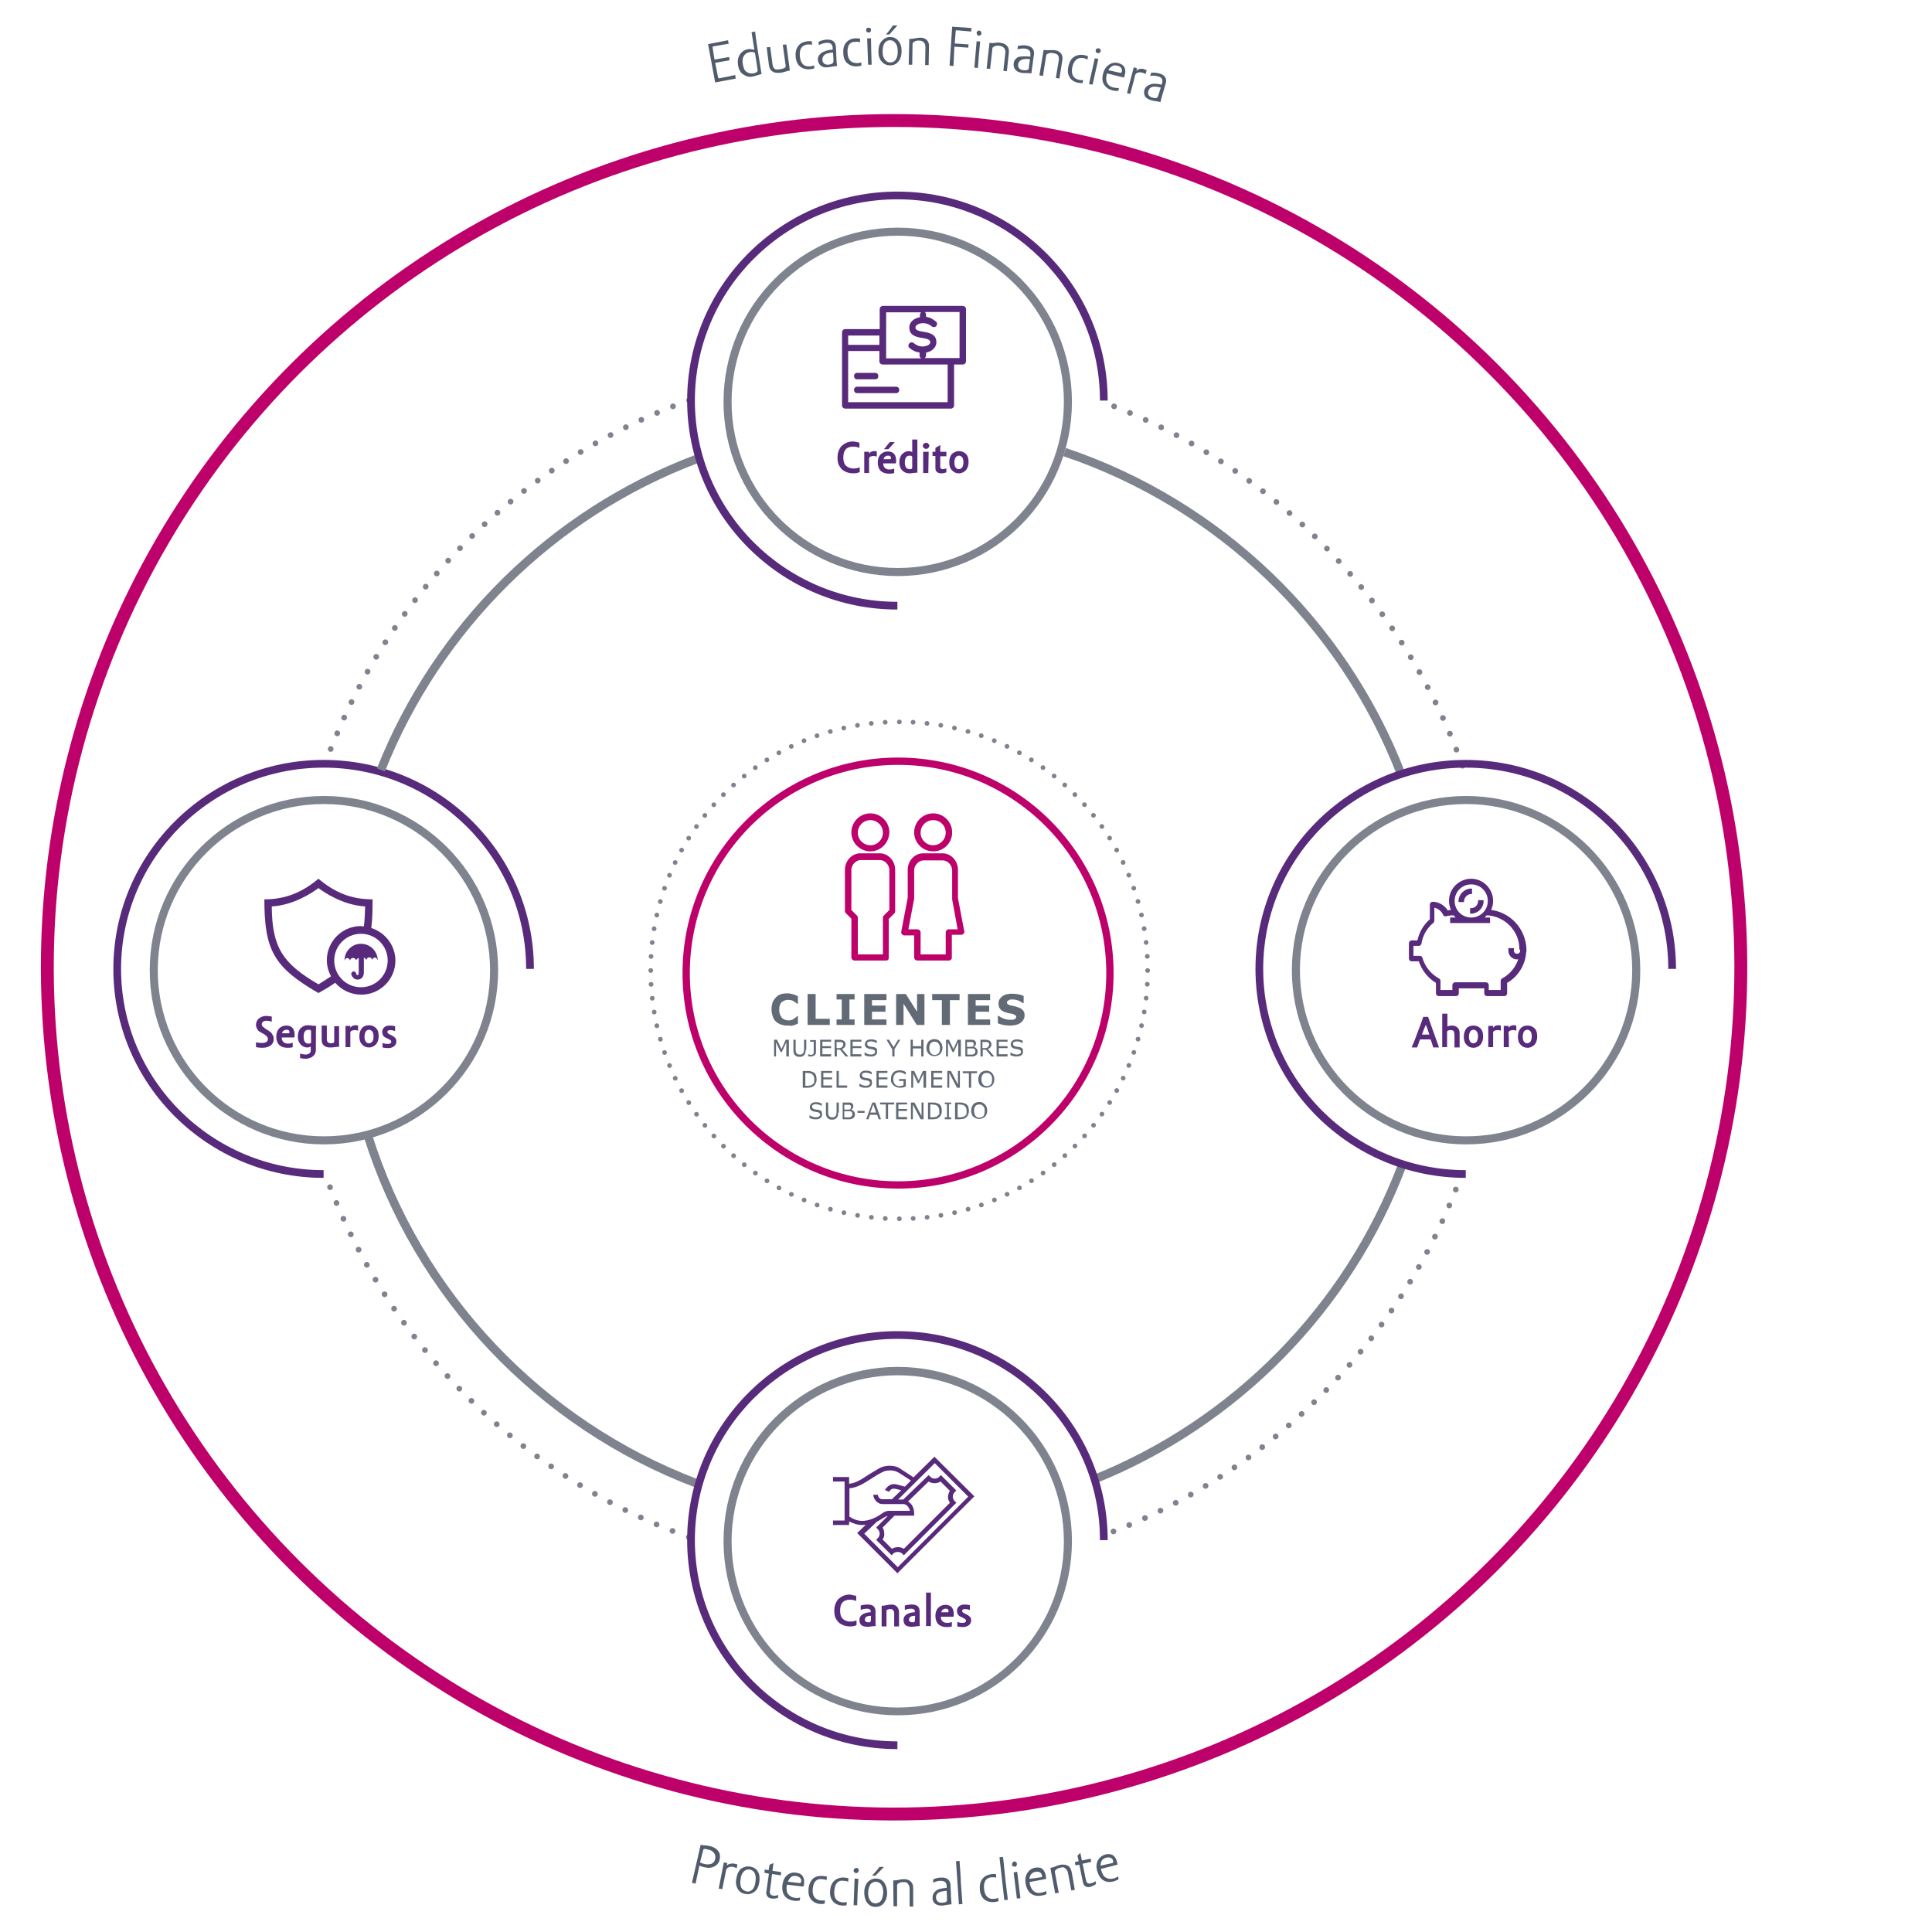 <?xml version="1.0" encoding="utf-8"?>
<!-- Generator: Adobe Illustrator 25.2.1, SVG Export Plug-In . SVG Version: 6.00 Build 0)  -->
<svg version="1.1" id="Capa_1" xmlns="http://www.w3.org/2000/svg" xmlns:xlink="http://www.w3.org/1999/xlink" x="0px" y="0px"
	 viewBox="0 0 600 600" style="enable-background:new 0 0 600 600;" xml:space="preserve">
<style type="text/css">
	.st0{fill:none;stroke:#BE006B;stroke-width:4;stroke-linecap:round;stroke-linejoin:round;stroke-miterlimit:10;}
	.st1{fill:#582A7B;}
	.st2{fill:#7E838E;}
	.st3{fill:none;stroke:#7E838E;stroke-width:2.66;stroke-miterlimit:10;}
	
		.st4{fill:none;stroke:#7E838E;stroke-width:1.773;stroke-linecap:round;stroke-linejoin:round;stroke-miterlimit:10;stroke-dasharray:0,5.348;}
	.st5{fill:none;stroke:#7E838E;stroke-width:1.773;stroke-linecap:round;stroke-linejoin:round;stroke-miterlimit:10;}
	.st6{fill:none;stroke:#BE006B;stroke-width:2.266;stroke-miterlimit:10;}
	
		.st7{fill:none;stroke:#7E838E;stroke-width:1.465;stroke-linecap:round;stroke-linejoin:round;stroke-miterlimit:10;stroke-dasharray:0,4.33;}
	.st8{fill:none;stroke:#7E838E;stroke-width:1.465;stroke-linecap:round;stroke-linejoin:round;stroke-miterlimit:10;}
	.st9{fill:#626A76;}
	.st10{fill:none;stroke:#B3A1C7;stroke-width:13.3;stroke-linecap:round;stroke-linejoin:round;stroke-miterlimit:10;}
	
		.st11{fill:none;stroke:#7E838E;stroke-width:1.773;stroke-linecap:round;stroke-linejoin:round;stroke-miterlimit:10;stroke-dasharray:0,5.338;}
	
		.st12{fill:none;stroke:#7E838E;stroke-width:1.773;stroke-linecap:round;stroke-linejoin:round;stroke-miterlimit:10;stroke-dasharray:0,5.34;}
	
		.st13{fill:none;stroke:#7E838E;stroke-width:1.773;stroke-linecap:round;stroke-linejoin:round;stroke-miterlimit:10;stroke-dasharray:0,5.331;}
	.st14{fill:#505B6C;}
	.st15{fill:#BE006B;}
	.st16{fill:none;stroke:#582A7B;stroke-width:0.5;stroke-miterlimit:10;}
</style>
<g>
	<g>
		
			<ellipse transform="matrix(0.707 -0.707 0.707 0.707 -131.053 284.349)" class="st0" cx="277.7" cy="300.4" rx="263" ry="263"/>
		<path class="st1" d="M165.8,300.9c0-35.8-29.3-64.9-65.3-64.9s-65.3,29.1-65.3,64.9s29.3,64.9,65.3,64.9v-2.4
			c-34.7,0-62.9-28-62.9-62.5c0-34.5,28.2-62.5,62.9-62.5s62.9,28,62.9,62.5H165.8z"/>
		<path class="st2" d="M100.6,249.7c-28.4,0-51.6,23.1-51.6,51.6c0,28.4,23.1,51.6,51.6,51.6s51.6-23.1,51.6-51.6
			C152.1,272.9,129,249.7,100.6,249.7 M100.6,355.4c-29.8,0-54.1-24.3-54.1-54.1c0-29.8,24.3-54.1,54.1-54.1s54.1,24.3,54.1,54.1
			C154.7,331.1,130.4,355.4,100.6,355.4"/>
		<path class="st3" d="M114.2,352.5c15.6,49.8,53.6,89.8,102.2,108.2"/>
		<path class="st4" d="M104.5,373.6c19.9,47.3,58.7,84.7,106.8,102.8"/>
		<path class="st5" d="M213.9,477.4L213.9,477.4 M102.5,368.7L102.5,368.7"/>
		<circle class="st6" cx="278.9" cy="302.2" r="65.8"/>
		<path class="st7" d="M283.6,378.4c39.9-2.2,71.7-34.7,72.8-74.9"/>
		<path class="st7" d="M356.3,297c-2.2-39.9-34.7-71.7-74.9-72.8"/>
		<path class="st7" d="M274.9,224.3c-39.9,2.2-71.7,34.7-72.8,74.9"/>
		<path class="st7" d="M202.2,305.7c2.2,39.9,34.7,71.7,74.9,72.8"/>
		<path class="st8" d="M279.3,378.5L279.3,378.5 M202.1,301.4L202.1,301.4 M279.3,224.2L279.3,224.2 M356.4,301.4L356.4,301.4"/>
	</g>
	<g>
		<path class="st9" d="M244.6,318.5c-0.7,0-1.4-0.1-2-0.3c-0.6-0.2-1.1-0.5-1.6-0.9c-0.4-0.4-0.8-0.9-1-1.6
			c-0.2-0.6-0.4-1.3-0.4-2.2c0-0.8,0.1-1.4,0.3-2.1c0.2-0.6,0.6-1.1,1-1.6c0.4-0.4,0.9-0.8,1.5-1c0.6-0.2,1.3-0.3,2-0.3
			c0.4,0,0.8,0,1.1,0.1s0.6,0.1,0.9,0.2c0.3,0.1,0.5,0.2,0.8,0.3c0.2,0.1,0.4,0.2,0.6,0.3v2.3h-0.3c-0.1-0.1-0.3-0.2-0.5-0.4
			c-0.2-0.1-0.4-0.3-0.6-0.4c-0.2-0.1-0.5-0.3-0.8-0.3s-0.6-0.1-0.9-0.1c-0.3,0-0.7,0.1-1,0.2s-0.6,0.3-0.9,0.5
			c-0.3,0.2-0.5,0.6-0.6,1c-0.2,0.4-0.2,0.9-0.2,1.5c0,0.6,0.1,1.1,0.3,1.5c0.2,0.4,0.4,0.7,0.6,1c0.3,0.2,0.6,0.4,0.9,0.5
			c0.3,0.1,0.6,0.2,1,0.2c0.3,0,0.6,0,0.9-0.1c0.3-0.1,0.6-0.2,0.8-0.4c0.2-0.1,0.4-0.3,0.6-0.4c0.2-0.1,0.3-0.3,0.4-0.4h0.3v2.3
			c-0.2,0.1-0.5,0.2-0.7,0.3c-0.2,0.1-0.4,0.2-0.7,0.2c-0.3,0.1-0.6,0.2-0.9,0.2C245.5,318.5,245.1,318.5,244.6,318.5z"/>
		<path class="st9" d="M257.7,318.3h-6.9v-9.6h2.5v7.7h4.4V318.3z"/>
		<path class="st9" d="M265.4,318.3h-5.6v-1.7h1.6v-6.2h-1.6v-1.7h5.6v1.7h-1.6v6.2h1.6V318.3z"/>
		<path class="st9" d="M275.3,318.3h-6.9v-9.6h6.9v1.9h-4.5v1.7h4.2v1.9h-4.2v2.4h4.5V318.3z"/>
		<path class="st9" d="M287.1,318.3h-2.4l-4.1-6.6v6.6h-2.3v-9.6h3l3.5,5.5v-5.5h2.3V318.3z"/>
		<path class="st9" d="M298,310.6h-3v7.7h-2.5v-7.7h-3v-1.9h8.5V310.6z"/>
		<path class="st9" d="M307.5,318.3h-6.9v-9.6h6.9v1.9H303v1.7h4.2v1.9H303v2.4h4.5V318.3z"/>
		<path class="st9" d="M318.2,315.3c0,0.9-0.4,1.7-1.2,2.3s-1.9,0.9-3.3,0.9c-0.8,0-1.5-0.1-2.1-0.2c-0.6-0.1-1.1-0.3-1.7-0.5v-2.3
			h0.3c0.5,0.4,1.1,0.7,1.7,0.9c0.6,0.2,1.2,0.3,1.8,0.3c0.2,0,0.3,0,0.6,0c0.2,0,0.4-0.1,0.6-0.1c0.2-0.1,0.3-0.2,0.5-0.3
			c0.1-0.1,0.2-0.3,0.2-0.5c0-0.2-0.1-0.4-0.3-0.5c-0.2-0.2-0.4-0.3-0.8-0.4c-0.4-0.1-0.7-0.2-1.1-0.2c-0.4-0.1-0.8-0.2-1.1-0.3
			c-0.8-0.3-1.4-0.6-1.7-1.1c-0.4-0.4-0.5-1-0.5-1.7c0-0.9,0.4-1.6,1.2-2.2c0.8-0.6,1.8-0.8,3.1-0.8c0.6,0,1.3,0.1,1.9,0.2
			s1.1,0.3,1.6,0.5v2.2h-0.3c-0.4-0.3-0.9-0.6-1.4-0.8c-0.6-0.2-1.1-0.3-1.7-0.3c-0.2,0-0.4,0-0.6,0c-0.2,0-0.4,0.1-0.6,0.2
			c-0.2,0.1-0.3,0.2-0.4,0.3c-0.1,0.1-0.2,0.3-0.2,0.4c0,0.3,0.1,0.4,0.3,0.6c0.2,0.1,0.6,0.3,1.1,0.4c0.4,0.1,0.7,0.1,1,0.2
			c0.3,0.1,0.7,0.2,1,0.3c0.7,0.2,1.3,0.6,1.6,1C318,314.1,318.2,314.6,318.2,315.3z"/>
	</g>
	<g>
		<path class="st9" d="M244.9,328.1h-0.7v-4.4l-1.4,3h-0.4l-1.4-3v4.4h-0.6v-5.2h0.9l1.4,2.9l1.3-2.9h1V328.1z"/>
		<path class="st9" d="M250.2,326c0,0.4,0,0.7-0.1,1c-0.1,0.3-0.2,0.5-0.4,0.7c-0.2,0.2-0.4,0.3-0.6,0.4s-0.5,0.1-0.8,0.1
			c-0.3,0-0.6,0-0.8-0.1c-0.2-0.1-0.4-0.2-0.6-0.4c-0.2-0.2-0.3-0.4-0.4-0.7c-0.1-0.3-0.1-0.6-0.1-1v-3.1h0.7v3.1
			c0,0.3,0,0.5,0.1,0.7c0,0.2,0.1,0.3,0.2,0.4c0.1,0.2,0.2,0.3,0.4,0.3c0.2,0.1,0.4,0.1,0.6,0.1c0.2,0,0.5,0,0.6-0.1
			s0.3-0.2,0.4-0.3c0.1-0.1,0.2-0.3,0.2-0.5c0-0.2,0.1-0.4,0.1-0.6v-3.1h0.7V326z"/>
		<path class="st9" d="M253.4,326.7c0,0.5-0.1,0.8-0.4,1c-0.3,0.2-0.6,0.4-1.1,0.4c-0.1,0-0.3,0-0.4,0c-0.2,0-0.3,0-0.5-0.1v-0.6h0
			c0.1,0,0.2,0.1,0.4,0.1c0.1,0,0.3,0.1,0.4,0.1c0.2,0,0.4,0,0.5-0.1s0.2-0.1,0.3-0.2c0.1-0.1,0.1-0.2,0.1-0.3s0-0.3,0-0.5v-3h-1.1
			v-0.5h1.8V326.7z"/>
		<path class="st9" d="M258.1,328.1h-3.4v-5.2h3.4v0.6h-2.7v1.4h2.7v0.6h-2.7v1.9h2.7V328.1z"/>
		<path class="st9" d="M263.5,328.1h-0.9l-1.7-2.1h-1v2.1h-0.7v-5.2h1.4c0.3,0,0.6,0,0.8,0.1c0.2,0,0.4,0.1,0.6,0.2
			c0.2,0.1,0.3,0.3,0.4,0.4c0.1,0.2,0.2,0.4,0.2,0.7c0,0.4-0.1,0.7-0.3,0.9c-0.2,0.3-0.4,0.4-0.8,0.6L263.5,328.1z M261.9,324.4
			c0-0.1,0-0.3-0.1-0.4c-0.1-0.1-0.1-0.2-0.3-0.3c-0.1-0.1-0.2-0.1-0.4-0.1s-0.3,0-0.5,0h-0.8v1.9h0.7c0.2,0,0.4,0,0.6-0.1
			s0.3-0.1,0.4-0.2c0.1-0.1,0.2-0.2,0.2-0.3S261.9,324.5,261.9,324.4z"/>
		<path class="st9" d="M267.5,328.1h-3.4v-5.2h3.4v0.6h-2.7v1.4h2.7v0.6h-2.7v1.9h2.7V328.1z"/>
		<path class="st9" d="M272.4,326.6c0,0.2,0,0.4-0.1,0.6c-0.1,0.2-0.2,0.4-0.4,0.5c-0.2,0.1-0.4,0.3-0.6,0.3
			c-0.2,0.1-0.5,0.1-0.9,0.1c-0.4,0-0.7,0-1-0.1c-0.3-0.1-0.6-0.2-0.9-0.3v-0.9h0c0.3,0.2,0.6,0.4,0.9,0.5c0.3,0.1,0.7,0.2,1,0.2
			c0.4,0,0.8-0.1,1-0.2c0.2-0.2,0.4-0.4,0.4-0.6c0-0.2-0.1-0.4-0.2-0.5c-0.1-0.1-0.3-0.2-0.5-0.3c-0.2,0-0.4-0.1-0.6-0.1
			c-0.2,0-0.4-0.1-0.6-0.1c-0.5-0.1-0.8-0.3-1-0.5c-0.2-0.2-0.3-0.5-0.3-0.9c0-0.4,0.2-0.8,0.5-1.1c0.4-0.3,0.8-0.4,1.4-0.4
			c0.4,0,0.7,0,1,0.1c0.3,0.1,0.6,0.2,0.8,0.3v0.8h0c-0.2-0.2-0.5-0.3-0.8-0.4s-0.6-0.2-1-0.2c-0.4,0-0.7,0.1-0.9,0.2
			s-0.3,0.3-0.3,0.6c0,0.2,0.1,0.4,0.2,0.5c0.1,0.1,0.3,0.2,0.6,0.3c0.1,0,0.4,0.1,0.6,0.1c0.3,0,0.5,0.1,0.7,0.1
			c0.4,0.1,0.7,0.3,0.9,0.5C272.3,325.9,272.4,326.2,272.4,326.6z"/>
		<path class="st9" d="M279.6,322.9l-1.8,2.9v2.3h-0.7v-2.2l-1.8-3h0.8l1.4,2.3l1.4-2.3H279.6z"/>
		<path class="st9" d="M286.8,328.1h-0.7v-2.5h-2.6v2.5h-0.7v-5.2h0.7v2h2.6v-2h0.7V328.1z"/>
		<path class="st9" d="M292,323.5c0.2,0.2,0.4,0.5,0.5,0.8c0.1,0.3,0.2,0.7,0.2,1.1s-0.1,0.8-0.2,1.1s-0.3,0.6-0.5,0.8
			c-0.2,0.2-0.5,0.4-0.8,0.5c-0.3,0.1-0.6,0.2-1,0.2c-0.4,0-0.7-0.1-1-0.2c-0.3-0.1-0.5-0.3-0.8-0.5c-0.2-0.2-0.4-0.5-0.5-0.8
			c-0.1-0.3-0.2-0.7-0.2-1.1c0-0.4,0.1-0.8,0.2-1.1c0.1-0.3,0.3-0.6,0.5-0.9c0.2-0.2,0.5-0.4,0.8-0.5c0.3-0.1,0.6-0.2,1-0.2
			c0.4,0,0.7,0.1,1,0.2S291.8,323.3,292,323.5z M291.9,325.5c0-0.7-0.2-1.2-0.5-1.5c-0.3-0.4-0.7-0.5-1.2-0.5
			c-0.5,0-0.9,0.2-1.2,0.5c-0.3,0.4-0.4,0.9-0.4,1.5c0,0.7,0.2,1.2,0.5,1.6c0.3,0.4,0.7,0.5,1.2,0.5c0.5,0,0.9-0.2,1.2-0.5
			S291.9,326.2,291.9,325.5z"/>
		<path class="st9" d="M298.3,328.1h-0.7v-4.4l-1.4,3h-0.4l-1.4-3v4.4h-0.6v-5.2h0.9l1.4,2.9l1.3-2.9h1V328.1z"/>
		<path class="st9" d="M303.6,326.5c0,0.3,0,0.5-0.1,0.7c-0.1,0.2-0.2,0.4-0.4,0.5c-0.2,0.2-0.4,0.3-0.6,0.3
			c-0.2,0.1-0.5,0.1-0.9,0.1h-1.8v-5.2h1.5c0.4,0,0.7,0,0.8,0c0.2,0,0.4,0.1,0.5,0.2c0.2,0.1,0.3,0.2,0.4,0.4
			c0.1,0.2,0.1,0.3,0.1,0.6c0,0.2-0.1,0.5-0.2,0.6c-0.1,0.2-0.3,0.3-0.5,0.4v0c0.3,0.1,0.6,0.2,0.8,0.5
			C303.5,325.8,303.6,326.1,303.6,326.5z M302.4,324.2c0-0.1,0-0.2-0.1-0.3c0-0.1-0.1-0.2-0.2-0.2c-0.1-0.1-0.2-0.1-0.4-0.1
			c-0.2,0-0.3,0-0.6,0h-0.8v1.5h0.9c0.2,0,0.4,0,0.5,0c0.1,0,0.2-0.1,0.4-0.1s0.2-0.2,0.2-0.3S302.4,324.3,302.4,324.2z
			 M302.9,326.5c0-0.2,0-0.4-0.1-0.5s-0.2-0.2-0.3-0.3c-0.1-0.1-0.2-0.1-0.4-0.1c-0.2,0-0.4,0-0.6,0h-1.1v1.9h0.9c0.3,0,0.5,0,0.7,0
			c0.2,0,0.3-0.1,0.5-0.2c0.1-0.1,0.2-0.2,0.3-0.3C302.8,326.8,302.9,326.7,302.9,326.5z"/>
		<path class="st9" d="M308.8,328.1h-0.9l-1.7-2.1h-1v2.1h-0.7v-5.2h1.4c0.3,0,0.6,0,0.8,0.1c0.2,0,0.4,0.1,0.6,0.2
			c0.2,0.1,0.3,0.3,0.4,0.4c0.1,0.2,0.2,0.4,0.2,0.7c0,0.4-0.1,0.7-0.3,0.9c-0.2,0.3-0.4,0.4-0.8,0.6L308.8,328.1z M307.2,324.4
			c0-0.1,0-0.3-0.1-0.4c-0.1-0.1-0.1-0.2-0.3-0.3c-0.1-0.1-0.2-0.1-0.4-0.1c-0.1,0-0.3,0-0.5,0h-0.8v1.9h0.7c0.2,0,0.4,0,0.6-0.1
			c0.2,0,0.3-0.1,0.4-0.2c0.1-0.1,0.2-0.2,0.2-0.3C307.2,324.7,307.2,324.5,307.2,324.4z"/>
		<path class="st9" d="M312.9,328.1h-3.4v-5.2h3.4v0.6h-2.7v1.4h2.7v0.6h-2.7v1.9h2.7V328.1z"/>
		<path class="st9" d="M317.7,326.6c0,0.2,0,0.4-0.1,0.6s-0.2,0.4-0.4,0.5c-0.2,0.1-0.4,0.3-0.6,0.3s-0.5,0.1-0.9,0.1
			c-0.4,0-0.7,0-1-0.1s-0.6-0.2-0.9-0.3v-0.9h0c0.3,0.2,0.6,0.4,0.9,0.5c0.3,0.1,0.7,0.2,1,0.2c0.4,0,0.8-0.1,1-0.2
			c0.2-0.2,0.4-0.4,0.4-0.6c0-0.2-0.1-0.4-0.2-0.5c-0.1-0.1-0.3-0.2-0.5-0.3c-0.2,0-0.4-0.1-0.6-0.1s-0.4-0.1-0.6-0.1
			c-0.5-0.1-0.8-0.3-1-0.5s-0.3-0.5-0.3-0.9c0-0.4,0.2-0.8,0.5-1.1c0.4-0.3,0.8-0.4,1.4-0.4c0.4,0,0.7,0,1,0.1s0.6,0.2,0.8,0.3v0.8
			h0c-0.2-0.2-0.5-0.3-0.8-0.4c-0.3-0.1-0.6-0.2-1-0.2c-0.4,0-0.7,0.1-0.9,0.2s-0.3,0.3-0.3,0.6c0,0.2,0.1,0.4,0.2,0.5
			c0.1,0.1,0.3,0.2,0.6,0.3c0.1,0,0.4,0.1,0.6,0.1c0.3,0,0.5,0.1,0.7,0.1c0.4,0.1,0.7,0.3,0.9,0.5
			C317.6,325.9,317.7,326.2,317.7,326.6z"/>
	</g>
	<g>
		<path class="st9" d="M253.6,335.2c0,0.5-0.1,0.9-0.3,1.3c-0.2,0.4-0.5,0.7-0.8,0.9c-0.2,0.1-0.5,0.3-0.8,0.3
			c-0.3,0.1-0.7,0.1-1.1,0.1h-1.3v-5.2h1.3c0.5,0,0.9,0,1.2,0.1c0.3,0.1,0.5,0.2,0.8,0.3c0.4,0.2,0.6,0.5,0.8,0.9
			C253.5,334.3,253.6,334.7,253.6,335.2z M252.9,335.2c0-0.4-0.1-0.7-0.2-1c-0.1-0.3-0.4-0.5-0.6-0.7c-0.2-0.1-0.4-0.2-0.6-0.2
			s-0.5-0.1-0.8-0.1h-0.6v4h0.6c0.3,0,0.6,0,0.9-0.1c0.2,0,0.5-0.1,0.7-0.3c0.3-0.2,0.4-0.4,0.6-0.6
			C252.8,336,252.9,335.6,252.9,335.2z"/>
		<path class="st9" d="M258.4,337.8H255v-5.2h3.4v0.6h-2.7v1.4h2.7v0.6h-2.7v1.9h2.7V337.8z"/>
		<path class="st9" d="M263.1,337.8h-3.3v-5.2h0.7v4.5h2.6V337.8z"/>
		<path class="st9" d="M270.8,336.3c0,0.2,0,0.4-0.1,0.6c-0.1,0.2-0.2,0.4-0.4,0.5c-0.2,0.1-0.4,0.3-0.6,0.3
			c-0.2,0.1-0.5,0.1-0.9,0.1c-0.4,0-0.7,0-1-0.1c-0.3-0.1-0.6-0.2-0.9-0.3v-0.9h0c0.3,0.2,0.6,0.4,0.9,0.5c0.3,0.1,0.7,0.2,1,0.2
			c0.4,0,0.8-0.1,1-0.2c0.2-0.2,0.4-0.4,0.4-0.6c0-0.2-0.1-0.4-0.2-0.5c-0.1-0.1-0.3-0.2-0.5-0.3c-0.2,0-0.4-0.1-0.6-0.1
			c-0.2,0-0.4-0.1-0.6-0.1c-0.5-0.1-0.8-0.3-1-0.5c-0.2-0.2-0.3-0.5-0.3-0.9c0-0.4,0.2-0.8,0.5-1.1c0.4-0.3,0.8-0.4,1.4-0.4
			c0.4,0,0.7,0,1,0.1c0.3,0.1,0.6,0.2,0.8,0.3v0.8h0c-0.2-0.2-0.5-0.3-0.8-0.4s-0.6-0.2-1-0.2c-0.4,0-0.7,0.1-0.9,0.2
			s-0.3,0.3-0.3,0.6c0,0.2,0.1,0.4,0.2,0.5c0.1,0.1,0.3,0.2,0.6,0.3c0.1,0,0.4,0.1,0.6,0.1c0.3,0,0.5,0.1,0.7,0.1
			c0.4,0.1,0.7,0.3,0.9,0.5C270.7,335.7,270.8,336,270.8,336.3z"/>
		<path class="st9" d="M275.6,337.8h-3.4v-5.2h3.4v0.6h-2.7v1.4h2.7v0.6h-2.7v1.9h2.7V337.8z"/>
		<path class="st9" d="M281.4,337.4c-0.3,0.1-0.6,0.2-0.9,0.3c-0.3,0.1-0.7,0.1-1,0.1c-0.4,0-0.8-0.1-1.1-0.2
			c-0.3-0.1-0.6-0.3-0.9-0.5c-0.2-0.2-0.4-0.5-0.6-0.8s-0.2-0.7-0.2-1.2c0-0.8,0.2-1.5,0.7-2c0.5-0.5,1.1-0.7,2-0.7
			c0.3,0,0.6,0,0.9,0.1c0.3,0.1,0.6,0.2,1,0.4v0.8h-0.1c-0.1-0.1-0.2-0.1-0.3-0.2c-0.1-0.1-0.3-0.2-0.4-0.2
			c-0.2-0.1-0.3-0.1-0.5-0.2c-0.2,0-0.4-0.1-0.7-0.1c-0.6,0-1,0.2-1.4,0.6c-0.3,0.4-0.5,0.9-0.5,1.5c0,0.7,0.2,1.2,0.5,1.6
			c0.4,0.4,0.8,0.6,1.4,0.6c0.2,0,0.4,0,0.7-0.1c0.2,0,0.4-0.1,0.6-0.2v-1.3h-1.4v-0.6h2.1V337.4z"/>
		<path class="st9" d="M287.5,337.8h-0.7v-4.4l-1.4,3H285l-1.4-3v4.4h-0.6v-5.2h0.9l1.4,2.9l1.3-2.9h1V337.8z"/>
		<path class="st9" d="M292.6,337.8h-3.4v-5.2h3.4v0.6h-2.7v1.4h2.7v0.6h-2.7v1.9h2.7V337.8z"/>
		<path class="st9" d="M298,337.8h-0.8l-2.4-4.6v4.6h-0.6v-5.2h1.1l2.2,4.2v-4.2h0.6V337.8z"/>
		<path class="st9" d="M303.4,333.3h-1.8v4.5h-0.7v-4.5H299v-0.6h4.4V333.3z"/>
		<path class="st9" d="M308.1,333.3c0.2,0.2,0.4,0.5,0.5,0.8c0.1,0.3,0.2,0.7,0.2,1.1s-0.1,0.8-0.2,1.1s-0.3,0.6-0.5,0.8
			c-0.2,0.2-0.5,0.4-0.8,0.5c-0.3,0.1-0.6,0.2-1,0.2c-0.4,0-0.7-0.1-1-0.2c-0.3-0.1-0.5-0.3-0.8-0.5s-0.4-0.5-0.5-0.8
			c-0.1-0.3-0.2-0.7-0.2-1.1c0-0.4,0.1-0.8,0.2-1.1c0.1-0.3,0.3-0.6,0.5-0.9c0.2-0.2,0.5-0.4,0.8-0.5c0.3-0.1,0.6-0.2,1-0.2
			c0.4,0,0.7,0.1,1,0.2C307.7,332.9,307.9,333,308.1,333.3z M308.1,335.2c0-0.7-0.1-1.2-0.5-1.5c-0.3-0.4-0.7-0.5-1.2-0.5
			c-0.5,0-0.9,0.2-1.2,0.5c-0.3,0.4-0.4,0.9-0.4,1.5c0,0.7,0.2,1.2,0.5,1.6s0.7,0.5,1.2,0.5s0.9-0.2,1.2-0.5
			S308.1,335.9,308.1,335.2z"/>
	</g>
	<g>
		<path class="st9" d="M255.3,346.1c0,0.2,0,0.4-0.1,0.6c-0.1,0.2-0.2,0.4-0.4,0.5c-0.2,0.1-0.4,0.3-0.6,0.3
			c-0.2,0.1-0.5,0.1-0.9,0.1c-0.4,0-0.7,0-1-0.1c-0.3-0.1-0.6-0.2-0.9-0.3v-0.9h0c0.3,0.2,0.6,0.4,0.9,0.5c0.3,0.1,0.7,0.2,1,0.2
			c0.4,0,0.8-0.1,1-0.2c0.2-0.2,0.4-0.4,0.4-0.6c0-0.2-0.1-0.4-0.2-0.5c-0.1-0.1-0.3-0.2-0.5-0.3c-0.2,0-0.4-0.1-0.6-0.1
			c-0.2,0-0.4-0.1-0.6-0.1c-0.5-0.1-0.8-0.3-1-0.5c-0.2-0.2-0.3-0.5-0.3-0.9c0-0.4,0.2-0.8,0.5-1.1c0.4-0.3,0.8-0.4,1.4-0.4
			c0.4,0,0.7,0,1,0.1c0.3,0.1,0.6,0.2,0.8,0.3v0.8h0c-0.2-0.2-0.5-0.3-0.8-0.4s-0.6-0.2-1-0.2c-0.4,0-0.7,0.1-0.9,0.2
			s-0.3,0.3-0.3,0.6c0,0.2,0.1,0.4,0.2,0.5c0.1,0.1,0.3,0.2,0.6,0.3c0.1,0,0.4,0.1,0.6,0.1c0.3,0,0.5,0.1,0.7,0.1
			c0.4,0.1,0.7,0.3,0.9,0.5C255.2,345.4,255.3,345.7,255.3,346.1z"/>
		<path class="st9" d="M260.3,345.5c0,0.4,0,0.7-0.1,1c-0.1,0.3-0.2,0.5-0.4,0.7c-0.2,0.2-0.4,0.3-0.6,0.4s-0.5,0.1-0.8,0.1
			c-0.3,0-0.6,0-0.8-0.1c-0.2-0.1-0.4-0.2-0.6-0.4c-0.2-0.2-0.3-0.4-0.4-0.7c-0.1-0.3-0.1-0.6-0.1-1v-3.1h0.7v3.1
			c0,0.3,0,0.5,0.1,0.7c0,0.2,0.1,0.3,0.2,0.4c0.1,0.2,0.2,0.3,0.4,0.3c0.2,0.1,0.4,0.1,0.6,0.1c0.2,0,0.5,0,0.6-0.1
			s0.3-0.2,0.4-0.3c0.1-0.1,0.2-0.3,0.2-0.5c0-0.2,0.1-0.4,0.1-0.6v-3.1h0.7V345.5z"/>
		<path class="st9" d="M265.5,346c0,0.3,0,0.5-0.1,0.7c-0.1,0.2-0.2,0.4-0.4,0.5c-0.2,0.2-0.4,0.3-0.6,0.3c-0.2,0.1-0.5,0.1-0.9,0.1
			h-1.8v-5.2h1.5c0.4,0,0.7,0,0.8,0c0.2,0,0.4,0.1,0.5,0.2c0.2,0.1,0.3,0.2,0.4,0.4c0.1,0.2,0.1,0.3,0.1,0.6c0,0.2-0.1,0.5-0.2,0.6
			c-0.1,0.2-0.3,0.3-0.5,0.4v0c0.3,0.1,0.6,0.2,0.8,0.5C265.4,345.3,265.5,345.6,265.5,346z M264.3,343.7c0-0.1,0-0.2-0.1-0.3
			c0-0.1-0.1-0.2-0.2-0.2c-0.1-0.1-0.2-0.1-0.4-0.1c-0.2,0-0.3,0-0.6,0h-0.8v1.5h0.9c0.2,0,0.4,0,0.5,0c0.1,0,0.2-0.1,0.4-0.1
			c0.1-0.1,0.2-0.2,0.2-0.3S264.3,343.8,264.3,343.7z M264.7,346c0-0.2,0-0.4-0.1-0.5c-0.1-0.1-0.2-0.2-0.3-0.3
			c-0.1-0.1-0.2-0.1-0.4-0.1c-0.2,0-0.4,0-0.6,0h-1.1v1.9h0.9c0.3,0,0.5,0,0.7,0c0.2,0,0.3-0.1,0.5-0.2c0.1-0.1,0.2-0.2,0.3-0.3
			C264.7,346.3,264.7,346.2,264.7,346z"/>
		<path class="st9" d="M268.5,345.6h-2.2V345h2.2V345.6z"/>
		<path class="st9" d="M273.6,347.6h-0.7l-0.5-1.4h-2.2l-0.5,1.4h-0.7l1.9-5.2h0.9L273.6,347.6z M272.1,345.5l-0.9-2.5l-0.9,2.5
			H272.1z"/>
		<path class="st9" d="M277.6,343h-1.8v4.5h-0.7V343h-1.8v-0.6h4.4V343z"/>
		<path class="st9" d="M281.7,347.6h-3.4v-5.2h3.4v0.6H279v1.4h2.7v0.6H279v1.9h2.7V347.6z"/>
		<path class="st9" d="M286.7,347.6h-0.8l-2.4-4.6v4.6h-0.6v-5.2h1.1l2.2,4.2v-4.2h0.6V347.6z"/>
		<path class="st9" d="M292.5,345c0,0.5-0.1,0.9-0.3,1.3c-0.2,0.4-0.5,0.7-0.8,0.9c-0.2,0.1-0.5,0.3-0.8,0.3
			c-0.3,0.1-0.7,0.1-1.1,0.1h-1.3v-5.2h1.3c0.5,0,0.9,0,1.2,0.1c0.3,0.1,0.5,0.2,0.8,0.3c0.4,0.2,0.6,0.5,0.8,0.9
			C292.4,344.1,292.5,344.5,292.5,345z M291.7,345c0-0.4-0.1-0.7-0.2-1c-0.1-0.3-0.4-0.5-0.6-0.7c-0.2-0.1-0.4-0.2-0.6-0.2
			s-0.5-0.1-0.8-0.1h-0.6v4h0.6c0.3,0,0.6,0,0.9-0.1c0.2,0,0.5-0.1,0.7-0.3c0.3-0.2,0.4-0.4,0.6-0.6
			C291.7,345.7,291.7,345.4,291.7,345z"/>
		<path class="st9" d="M295.4,347.6h-2V347h0.7v-4.1h-0.7v-0.5h2v0.5h-0.7v4.1h0.7V347.6z"/>
		<path class="st9" d="M300.9,345c0,0.5-0.1,0.9-0.3,1.3s-0.5,0.7-0.8,0.9c-0.2,0.1-0.5,0.3-0.8,0.3s-0.7,0.1-1.1,0.1h-1.3v-5.2h1.3
			c0.5,0,0.9,0,1.2,0.1c0.3,0.1,0.5,0.2,0.8,0.3c0.4,0.2,0.6,0.5,0.8,0.9C300.8,344.1,300.9,344.5,300.9,345z M300.2,345
			c0-0.4-0.1-0.7-0.2-1c-0.1-0.3-0.4-0.5-0.6-0.7c-0.2-0.1-0.4-0.2-0.6-0.2s-0.5-0.1-0.8-0.1h-0.6v4h0.6c0.3,0,0.6,0,0.9-0.1
			c0.2,0,0.5-0.1,0.7-0.3c0.3-0.2,0.4-0.4,0.6-0.6C300.1,345.7,300.2,345.4,300.2,345z"/>
		<path class="st9" d="M305.9,343c0.2,0.2,0.4,0.5,0.5,0.8c0.1,0.3,0.2,0.7,0.2,1.1s-0.1,0.8-0.2,1.1s-0.3,0.6-0.5,0.8
			c-0.2,0.2-0.5,0.4-0.8,0.5c-0.3,0.1-0.6,0.2-1,0.2c-0.4,0-0.7-0.1-1-0.2c-0.3-0.1-0.5-0.3-0.8-0.5s-0.4-0.5-0.5-0.8
			c-0.1-0.3-0.2-0.7-0.2-1.1c0-0.4,0.1-0.8,0.2-1.1c0.1-0.3,0.3-0.6,0.5-0.9c0.2-0.2,0.5-0.4,0.8-0.5c0.3-0.1,0.6-0.2,1-0.2
			c0.4,0,0.7,0.1,1,0.2C305.4,342.6,305.7,342.8,305.9,343z M305.8,345c0-0.7-0.1-1.2-0.5-1.5c-0.3-0.4-0.7-0.5-1.2-0.5
			c-0.5,0-0.9,0.2-1.2,0.5c-0.3,0.4-0.4,0.9-0.4,1.5c0,0.7,0.2,1.2,0.5,1.6s0.7,0.5,1.2,0.5s0.9-0.2,1.2-0.5S305.8,345.7,305.8,345z
			"/>
	</g>
	<path class="st10" d="M116.1,239.1"/>
	<g>
		<path class="st3" d="M216.2,142.6c-44.7,16.9-80.3,52.2-97.9,96.5"/>
		<path class="st11" d="M209,126.2c-47.8,18.7-86,56.5-105.3,104"/>
		<path class="st5" d="M102.7,232.6L102.7,232.6 M214,124.3L214,124.3"/>
		<path class="st1" d="M344,124.4c0-35.8-29.3-64.9-65.3-64.9s-65.3,29.1-65.3,64.9s29.3,64.9,65.3,64.9v-2.4
			c-34.7,0-62.9-28-62.9-62.5c0-34.5,28.2-62.5,62.9-62.5s62.9,28,62.9,62.5H344z"/>
		<path class="st2" d="M278.8,73.2c-28.4,0-51.6,23.1-51.6,51.6c0,28.4,23.1,51.6,51.6,51.6c28.4,0,51.6-23.1,51.6-51.6
			C330.4,96.3,307.2,73.2,278.8,73.2 M278.8,178.9c-29.8,0-54.1-24.3-54.1-54.1c0-29.8,24.3-54.1,54.1-54.1s54.1,24.3,54.1,54.1
			C332.9,154.6,308.7,178.9,278.8,178.9"/>
		<path class="st12" d="M452.3,232.8c-18.7-47.8-56.4-86.1-103.8-105.6"/>
		<path class="st5" d="M346,126.2L346,126.2 M454.2,237.8L454.2,237.8"/>
		<path class="st13" d="M350.7,473.6c47.1-20,84.3-58.6,102.4-106.7"/>
		<path class="st5" d="M454,364.4L454,364.4 M345.8,475.6L345.8,475.6"/>
		<path class="st3" d="M435.1,240.3c-18.2-46.9-56.6-83.8-104.5-99.9"/>
		<path class="st3" d="M339.6,459.5c44-17.6,79-53.1,95.8-97.5"/>
		<path class="st1" d="M520.5,300.9c0-35.8-29.3-64.9-65.3-64.9s-65.3,29.1-65.3,64.9s29.3,64.9,65.3,64.9v-2.4
			c-34.7,0-62.9-28-62.9-62.5c0-34.5,28.2-62.5,62.9-62.5s62.9,28,62.9,62.5H520.5z"/>
		<path class="st2" d="M455.3,249.7c-28.4,0-51.6,23.1-51.6,51.6c0,28.4,23.1,51.6,51.6,51.6c28.4,0,51.6-23.1,51.6-51.6
			C506.9,272.9,483.8,249.7,455.3,249.7 M455.3,355.4c-29.8,0-54.1-24.3-54.1-54.1c0-29.8,24.3-54.1,54.1-54.1
			c29.8,0,54.1,24.3,54.1,54.1C509.5,331.1,485.2,355.4,455.3,355.4"/>
		<path class="st1" d="M344,478.3c0-35.8-29.3-64.9-65.3-64.9s-65.3,29.1-65.3,64.9s29.3,64.9,65.3,64.9v-2.4
			c-34.7,0-62.9-28-62.9-62.5c0-34.5,28.2-62.5,62.9-62.5s62.9,28,62.9,62.5H344z"/>
		<path class="st2" d="M278.8,427.1c-28.4,0-51.6,23.1-51.6,51.6c0,28.4,23.1,51.6,51.6,51.6c28.4,0,51.6-23.1,51.6-51.6
			C330.4,450.2,307.2,427.1,278.8,427.1 M278.8,532.7c-29.8,0-54.1-24.3-54.1-54.1s24.3-54.1,54.1-54.1s54.1,24.3,54.1,54.1
			S308.7,532.7,278.8,532.7"/>
		<g>
			<path class="st14" d="M228.5,24.4l-6.4,1.2l-2.2-11.9l6.2-1.2l0.2,1.1c-0.8,0.1-2.5,0.4-4.8,0.8c-0.2,0-0.2,0.1-0.2,0.3
				c0.2,1.4,0.4,2.7,0.6,3.8l4.5-0.8l0.2,1l-4.5,0.8L223,24c0,0.2,0.2,0.4,0.4,0.3c2.3-0.4,4-0.8,4.9-1L228.5,24.4z"/>
		</g>
		<g>
			<path class="st14" d="M234.3,15.5l-0.9-5.5l1.1-0.2c0.2,1.8,0.5,3.9,0.9,6.3l1.1,6.9c-0.4,0.1-0.9,0.2-1.4,0.4
				c-0.5,0.2-1,0.3-1.5,0.4c-1,0.2-1.9-0.1-2.8-0.7s-1.4-1.6-1.6-2.9c-0.2-1.3,0-2.4,0.6-3.3c0.6-0.9,1.4-1.4,2.4-1.6
				c0.4-0.1,0.8-0.1,1.2,0S234.2,15.3,234.3,15.5z M235.3,21.8l-0.8-5.2c0-0.2-0.2-0.3-0.5-0.4c-0.3-0.1-0.7-0.1-1.2,0
				c-0.8,0.1-1.4,0.5-1.8,1.2c-0.4,0.6-0.5,1.5-0.3,2.6c0.2,1.1,0.5,1.9,1.1,2.3s1.2,0.6,2.1,0.5c0.5-0.1,0.8-0.2,1.1-0.4
				C235.2,22.2,235.4,22,235.3,21.8z"/>
		</g>
		<g>
			<path class="st14" d="M242.3,21.5c1.2-0.2,1.8-0.5,1.7-1.1l-0.9-6.5l1.1-0.1l1.1,8.1c-0.5,0.1-1,0.2-1.6,0.4
				c-0.6,0.2-1.1,0.3-1.5,0.3c-0.9,0.1-1.7,0-2.3-0.4c-0.6-0.4-1-1-1.1-2l-0.7-5.5l1.1-0.1l0.7,5.3c0.1,0.7,0.3,1.2,0.7,1.5
				S241.6,21.6,242.3,21.5z"/>
		</g>
		<g>
			<path class="st14" d="M248.4,17.5c0.2,2.2,1.3,3.3,3.1,3.1c0.4,0,0.8-0.1,1.3-0.3l0.1,0.9c-0.4,0.2-0.9,0.2-1.3,0.3
				c-1.3,0.1-2.3-0.2-3.1-0.8c-0.8-0.7-1.3-1.7-1.4-3.1c-0.1-1.3,0.1-2.4,0.8-3.3c0.6-0.9,1.6-1.3,2.9-1.5c0.4,0,0.8,0,1.3,0
				l0.1,1.1c-0.4-0.1-0.9-0.1-1.4-0.1C249,14,248.2,15.2,248.4,17.5z"/>
		</g>
		<g>
			<path class="st14" d="M258.6,15.4l0-0.6c-0.1-1.1-0.7-1.6-2-1.5c-0.8,0.1-1.5,0.3-2.3,0.7l-0.1-1c0.8-0.4,1.5-0.6,2.4-0.7
				c1.9-0.1,2.9,0.6,3,2.3c0,0.5,0.1,1.2,0.1,2.2c0,0.9,0.1,1.6,0.1,2.1c0,0.6,0.1,1.1,0.2,1.6c-0.4,0-0.9,0.1-1.6,0.2
				c-0.6,0.1-1.1,0.2-1.4,0.2c-0.9,0.1-1.6-0.1-2.1-0.5c-0.5-0.4-0.8-1-0.9-1.7c-0.1-0.9,0.3-1.6,1-2.2
				C255.9,15.9,257,15.5,258.6,15.4z M258.7,16.3c-1.2,0.1-2.1,0.3-2.6,0.7c-0.5,0.4-0.7,0.9-0.7,1.6c0,0.5,0.2,0.8,0.5,1.1
				s0.8,0.4,1.3,0.4c1-0.1,1.6-0.4,1.6-0.9C258.9,18.9,258.8,17.9,258.7,16.3z"/>
		</g>
		<g>
			<path class="st14" d="M263.2,16.3c0.1,2.3,1.1,3.3,3,3.3c0.4,0,0.9-0.1,1.3-0.2l0,1c-0.5,0.1-0.9,0.2-1.3,0.2
				c-1.3,0.1-2.3-0.3-3.1-1c-0.8-0.7-1.2-1.8-1.2-3.2c-0.1-1.3,0.2-2.4,0.9-3.2c0.7-0.8,1.7-1.3,3-1.3c0.4,0,0.8,0,1.3,0.1l0,1.1
				c-0.4-0.1-0.9-0.2-1.4-0.1C264,12.9,263.1,14,263.2,16.3z"/>
		</g>
		<g>
			<path class="st14" d="M269.8,8.6c0.2,0,0.4,0.1,0.5,0.2c0.2,0.1,0.2,0.3,0.2,0.5c0,0.2-0.1,0.4-0.2,0.6c-0.1,0.2-0.3,0.2-0.5,0.2
				c-0.2,0-0.4-0.1-0.6-0.2c-0.2-0.1-0.2-0.3-0.2-0.6c0-0.2,0.1-0.4,0.2-0.6C269.3,8.7,269.5,8.6,269.8,8.6z M269.3,11.9l1.2,0
				c0,2.3,0.1,5,0.2,8.2l-1.1,0L269.3,11.9z"/>
		</g>
		<g>
			<path class="st14" d="M276.4,11.5c1.1,0,2,0.4,2.6,1.2c0.7,0.8,1,1.9,1,3.2c0,1.3-0.3,2.3-1,3.2c-0.6,0.8-1.5,1.2-2.6,1.2
				c-1.1,0-1.9-0.4-2.6-1.2c-0.7-0.8-1-1.8-1-3.1c0-1.3,0.3-2.4,1-3.2C274.5,12,275.3,11.5,276.4,11.5z M278.1,13.4
				c-0.4-0.6-1-0.9-1.7-0.9c-0.7,0-1.3,0.3-1.7,0.9c-0.4,0.6-0.6,1.4-0.6,2.6c0,1.1,0.2,1.9,0.7,2.5c0.4,0.6,1,0.9,1.7,0.9
				s1.3-0.3,1.7-0.9c0.4-0.6,0.6-1.4,0.6-2.5C278.8,14.8,278.6,14,278.1,13.4z M276.2,10.7l-1.1,0c0.7-0.7,1.5-1.7,2.2-2.8l1.4,0
				L276.2,10.7z"/>
		</g>
		<g>
			<path class="st14" d="M285.4,12.6c-0.6,0-1.1,0.1-1.4,0.3s-0.6,0.4-0.6,0.7l-0.1,6.5l-1.1,0l0.2-8c0.6,0,1.2-0.1,1.8-0.2
				c0.6-0.1,1.2-0.2,1.6-0.2c0.8,0,1.5,0.2,2,0.7c0.5,0.5,0.8,1.2,0.7,2.1l-0.1,5.7l-1.1,0l0.1-5.4c0-0.7-0.1-1.3-0.5-1.6
				C286.6,12.8,286.1,12.6,285.4,12.6z"/>
		</g>
		<g>
			<path class="st14" d="M296.1,20.5l-1.2-0.1l0.8-12.1l6,0.4l-0.1,1.1c-1-0.1-2.5-0.2-4.5-0.4c-0.2,0-0.2,0.1-0.3,0.3
				c-0.1,1.4-0.2,2.7-0.3,3.8l4.3,0.3l-0.1,1l-4.3-0.3L296.1,20.5z"/>
		</g>
		<g>
			<path class="st14" d="M303.3,12.8l1.1,0.1c-0.2,2.3-0.5,5-0.7,8.2l-1.1-0.1L303.3,12.8z M304.1,9.5c0.2,0,0.4,0.1,0.5,0.3
				c0.1,0.2,0.2,0.3,0.2,0.6c0,0.2-0.1,0.4-0.3,0.5c-0.2,0.1-0.3,0.2-0.5,0.2c-0.2,0-0.4-0.1-0.5-0.3s-0.2-0.4-0.2-0.6
				c0-0.2,0.1-0.4,0.3-0.5C303.6,9.6,303.8,9.5,304.1,9.5z"/>
		</g>
		<g>
			<path class="st14" d="M310.3,14.2c-0.6-0.1-1.1,0-1.5,0.2c-0.4,0.2-0.6,0.4-0.6,0.6l-0.7,6.4l-1.1-0.1l0.9-8
				c0.6,0.1,1.2,0.1,1.8,0c0.6-0.1,1.2-0.1,1.7,0c0.8,0.1,1.4,0.4,1.9,0.9c0.5,0.5,0.7,1.2,0.6,2.2l-0.6,5.7l-1.1-0.1l0.6-5.4
				c0.1-0.7,0-1.3-0.3-1.6C311.5,14.5,311,14.3,310.3,14.2z"/>
		</g>
		<g>
			<path class="st14" d="M320,17.6L320,17c0.1-1.1-0.4-1.7-1.6-1.9c-0.8-0.1-1.6,0-2.4,0.2l0.1-1c0.8-0.2,1.6-0.3,2.5-0.2
				c1.9,0.3,2.7,1.2,2.5,2.9c-0.1,0.5-0.2,1.2-0.3,2.1c-0.1,0.9-0.2,1.6-0.3,2.1c-0.1,0.6-0.1,1.1-0.2,1.6c-0.4-0.1-1-0.1-1.6-0.1
				c-0.7,0-1.1,0-1.4-0.1c-0.9-0.1-1.5-0.4-2-1c-0.4-0.5-0.6-1.1-0.5-1.9c0.1-0.9,0.6-1.5,1.4-2C317.2,17.5,318.4,17.4,320,17.6z
				 M319.9,18.4c-1.2-0.2-2.1-0.1-2.7,0.2c-0.6,0.3-0.9,0.7-1,1.4c-0.1,0.5,0,0.8,0.3,1.2s0.7,0.5,1.2,0.6c1,0.1,1.6,0,1.8-0.5
				C319.5,21,319.6,20.1,319.9,18.4z"/>
		</g>
		<g>
			<path class="st14" d="M327.1,16.5c-0.6-0.1-1.1-0.1-1.5,0.1c-0.4,0.1-0.6,0.3-0.7,0.6l-1,6.4l-1.1-0.2l1.3-7.9
				c0.6,0.1,1.2,0.1,1.8,0.1c0.6-0.1,1.2,0,1.7,0c0.8,0.1,1.4,0.4,1.9,1c0.4,0.5,0.6,1.3,0.4,2.2l-0.9,5.6l-1.1-0.2l0.9-5.4
				c0.1-0.7,0-1.3-0.2-1.6C328.3,16.8,327.8,16.6,327.1,16.5z"/>
		</g>
		<g>
			<path class="st14" d="M333,20.9c-0.4,2.2,0.3,3.5,2.1,3.9c0.4,0.1,0.9,0.1,1.3,0.1l-0.2,0.9c-0.5,0-0.9,0-1.3-0.1
				c-1.2-0.2-2.2-0.8-2.7-1.7c-0.6-0.9-0.7-2-0.4-3.4c0.3-1.3,0.8-2.3,1.7-2.9c0.9-0.6,1.9-0.8,3.2-0.6c0.4,0.1,0.8,0.2,1.2,0.4
				l-0.2,1c-0.4-0.2-0.8-0.4-1.3-0.5C334.6,17.8,333.5,18.7,333,20.9z"/>
		</g>
		<g>
			<path class="st14" d="M340,18.1l1.1,0.2c-0.5,2.2-1.1,4.9-1.8,8l-1.1-0.2L340,18.1z M341.2,15c0.2,0,0.4,0.2,0.5,0.3
				c0.1,0.2,0.2,0.4,0.1,0.6c0,0.2-0.2,0.4-0.3,0.5c-0.2,0.1-0.4,0.2-0.6,0.1c-0.2,0-0.4-0.2-0.5-0.3s-0.2-0.4-0.1-0.6
				c0-0.2,0.2-0.4,0.3-0.5C340.8,15,341,15,341.2,15z"/>
		</g>
		<g>
			<path class="st14" d="M343.8,22.8l-0.1,0.4c-0.3,1.1-0.2,2,0.2,2.7s1,1.1,2,1.3c0.6,0.1,1.2,0.2,1.6,0.1l-0.2,0.9
				c-0.5,0.1-1.1,0-1.7-0.1c-1.2-0.3-2.1-0.9-2.7-1.8c-0.6-0.9-0.7-2.1-0.3-3.5c0.3-1.2,0.9-2.1,1.8-2.7s1.9-0.8,2.9-0.5
				c0.9,0.2,1.6,0.7,1.9,1.3c0.3,0.7,0.4,1.5,0.1,2.4c-0.1,0.2-0.1,0.5-0.2,0.8L343.8,22.8z M344.2,21.8l3.6,0.8c0.2,0,0.3,0,0.4,0
				c0.1-0.1,0.1-0.2,0.2-0.3c0.1-0.5,0-0.9-0.2-1.2c-0.2-0.3-0.6-0.6-1.2-0.7c-0.7-0.2-1.3-0.1-1.7,0.2
				C344.7,21,344.4,21.4,344.2,21.8z"/>
		</g>
		<g>
			<path class="st14" d="M351,29.2l-1-0.3l2.1-8l1,0.3l-0.2,0.8c0.3-0.3,0.7-0.5,1.1-0.6c0.5-0.1,0.9-0.1,1.3,0.1
				c0.3,0.1,0.6,0.2,0.8,0.3l-0.3,1.2c-0.4-0.2-0.7-0.4-1-0.4c-0.6-0.2-1.1-0.2-1.5,0c-0.4,0.1-0.7,0.4-0.8,0.8
				C352.3,24.3,351.8,26.3,351,29.2z"/>
		</g>
		<g>
			<path class="st14" d="M360.7,26.3l0.2-0.5c0.3-1.1-0.1-1.8-1.3-2.1c-0.8-0.2-1.5-0.3-2.4-0.1l0.3-1c0.8-0.1,1.7,0,2.5,0.2
				c1.8,0.5,2.5,1.6,2,3.2c-0.1,0.5-0.4,1.2-0.6,2.1c-0.3,0.9-0.5,1.6-0.6,2c-0.2,0.6-0.3,1.1-0.4,1.6c-0.4-0.1-0.9-0.2-1.6-0.3
				c-0.6-0.1-1.1-0.2-1.4-0.3c-0.9-0.3-1.5-0.7-1.8-1.2c-0.3-0.6-0.4-1.2-0.2-1.9c0.2-0.8,0.8-1.4,1.7-1.7
				C357.9,25.9,359.2,25.9,360.7,26.3z M360.5,27.2c-1.2-0.3-2.1-0.4-2.7-0.2c-0.6,0.2-1,0.6-1.2,1.3c-0.1,0.4-0.1,0.8,0.1,1.2
				s0.6,0.6,1.1,0.8c1,0.3,1.6,0.2,1.8-0.3C359.7,29.7,360,28.8,360.5,27.2z"/>
		</g>
	</g>
	<g>
		<path class="st1" d="M266.9,137.5v1.6c-0.7-0.3-1.3-0.4-1.9-0.4c-2.1,0-3.1,1.1-3.1,3.4c0,1.2,0.3,2.1,0.9,2.6
			c0.6,0.5,1.3,0.8,2.3,0.8c0.7,0,1.3-0.1,1.9-0.4v1.5c-0.6,0.3-1.2,0.4-2,0.4c-0.7,0-1.3-0.1-1.9-0.3c-0.6-0.2-1.1-0.5-1.5-0.8
			c-0.4-0.4-0.8-0.9-1.1-1.5c-0.3-0.6-0.4-1.4-0.4-2.2s0.1-1.6,0.4-2.3c0.3-0.7,0.6-1.2,1.1-1.6c0.5-0.4,1-0.7,1.5-0.9
			c0.6-0.2,1.2-0.3,1.9-0.3C265.7,137.2,266.4,137.3,266.9,137.5z"/>
		<path class="st1" d="M269.9,146.9h-1.5v-6.6h1.5v0.6c0.4-0.6,0.9-0.8,1.7-0.8c0.2,0,0.4,0,0.7,0.1v1.6c-0.3-0.1-0.6-0.2-1.1-0.2
			c-0.3,0-0.6,0.1-0.9,0.2c-0.2,0.1-0.4,0.3-0.4,0.6C269.9,143.2,269.9,144.7,269.9,146.9z"/>
		<path class="st1" d="M274.3,143.8v0.2c0,0.6,0.2,1,0.5,1.3c0.3,0.3,0.8,0.5,1.4,0.5c0.6,0,1.1-0.1,1.5-0.3v1.4
			c-0.5,0.2-1.1,0.2-1.7,0.2c-1,0-1.9-0.3-2.5-0.9c-0.6-0.6-0.9-1.5-0.9-2.6c0-1,0.3-1.9,0.9-2.5c0.6-0.6,1.3-0.9,2.3-0.9
			c0.8,0,1.5,0.3,1.9,0.8c0.4,0.5,0.6,1.2,0.6,2.1c0,0.3,0,0.5-0.1,0.8H274.3z M274.4,142.6h2c0.2,0,0.3-0.1,0.3-0.3
			c0-0.3-0.1-0.5-0.2-0.6c-0.2-0.2-0.4-0.2-0.7-0.2c-0.4,0-0.7,0.1-0.9,0.3C274.6,142,274.5,142.2,274.4,142.6z M275.9,139.5h-1.4
			c0.5-0.5,1.1-1.3,1.8-2.2h1.6L275.9,139.5z"/>
		<path class="st1" d="M283.3,140.5v-4h1.6c0,1.7,0,3.4,0,5.1v5.2c-0.3,0-0.7,0-1.3,0.1c-0.5,0.1-0.9,0.1-1.2,0.1
			c-0.9,0-1.6-0.3-2.2-0.9c-0.6-0.6-0.9-1.5-0.9-2.6c0-1,0.3-1.9,0.9-2.5c0.6-0.6,1.3-0.9,2-0.9
			C282.7,140.1,283.1,140.2,283.3,140.5z M283.3,145.3v-3.4c0-0.1-0.1-0.2-0.2-0.3c-0.2-0.1-0.4-0.1-0.6-0.1c-1,0-1.5,0.7-1.5,2.1
			c0,1.4,0.5,2.1,1.5,2.1c0.3,0,0.5,0,0.6-0.1S283.3,145.4,283.3,145.3z"/>
		<path class="st1" d="M287.6,137.5c0.3,0,0.5,0.1,0.7,0.3s0.3,0.4,0.3,0.6c0,0.3-0.1,0.5-0.3,0.7s-0.4,0.3-0.7,0.3
			c-0.3,0-0.5-0.1-0.7-0.3s-0.3-0.4-0.3-0.7c0-0.3,0.1-0.5,0.3-0.6S287.3,137.5,287.6,137.5z M286.8,140.3h1.6
			c0,1.7-0.1,3.9-0.1,6.6h-1.6V140.3z"/>
		<path class="st1" d="M289.6,141.7v-1.4h0.9v-1.2l1.5-0.9v2.1h1.9v1.4H292c0,0.5,0,1.1,0,1.8c0,0.7,0,1.2,0,1.5
			c0,0.5,0.3,0.7,0.8,0.7c0.4,0,0.8-0.1,1.1-0.3v1.3c-0.5,0.2-1,0.3-1.5,0.3c-0.6,0-1.1-0.1-1.4-0.4c-0.4-0.3-0.5-0.7-0.5-1.3v-3.7
			H289.6z"/>
		<path class="st1" d="M297.8,140.1c0.9,0,1.6,0.3,2.2,0.9c0.6,0.6,0.8,1.5,0.8,2.5c0,1-0.3,1.9-0.8,2.5c-0.6,0.6-1.3,1-2.2,1
			c-0.9,0-1.6-0.3-2.2-1c-0.6-0.6-0.8-1.5-0.8-2.5c0-1,0.3-1.9,0.8-2.5C296.2,140.5,296.9,140.1,297.8,140.1z M297.8,141.5
			c-0.4,0-0.7,0.2-1,0.5c-0.2,0.3-0.4,0.9-0.4,1.6c0,0.7,0.1,1.2,0.4,1.6c0.3,0.4,0.6,0.5,1,0.5s0.7-0.2,1-0.5
			c0.2-0.4,0.4-0.9,0.4-1.6c0-0.7-0.1-1.2-0.4-1.6C298.5,141.7,298.2,141.5,297.8,141.5z"/>
	</g>
	<g>
		<path class="st1" d="M79.5,318.3c0-0.8,0.3-1.5,0.9-2c0.6-0.5,1.4-0.8,2.3-0.8c0.5,0,1.1,0.1,1.7,0.2v1.6
			c-0.5-0.2-1.1-0.3-1.7-0.3c-0.4,0-0.8,0.1-1,0.3c-0.3,0.2-0.4,0.5-0.4,0.8c0,0.3,0.1,0.5,0.4,0.8c0.3,0.2,0.6,0.5,0.9,0.7
			c0.4,0.2,0.7,0.4,1.1,0.7c0.4,0.2,0.7,0.6,0.9,1c0.3,0.4,0.4,0.8,0.4,1.3c0,0.9-0.3,1.6-1,2.1c-0.7,0.5-1.5,0.7-2.6,0.7
			c-0.7,0-1.3-0.1-1.9-0.2v-1.5c0.6,0.1,1.2,0.2,1.8,0.2c0.6,0,1-0.1,1.4-0.3c0.3-0.2,0.5-0.5,0.5-0.9c0-0.3-0.1-0.6-0.4-0.9
			s-0.6-0.5-0.9-0.7c-0.4-0.2-0.7-0.4-1.1-0.6c-0.4-0.2-0.7-0.5-0.9-0.9C79.6,319.1,79.5,318.7,79.5,318.3z"/>
		<path class="st1" d="M87.5,322.1v0.2c0,0.6,0.2,1,0.5,1.3s0.8,0.5,1.4,0.5c0.6,0,1.1-0.1,1.5-0.3v1.4c-0.5,0.2-1.1,0.2-1.7,0.2
			c-1,0-1.9-0.3-2.5-0.9s-0.9-1.5-0.9-2.6c0-1,0.3-1.9,0.9-2.5c0.6-0.6,1.3-0.9,2.3-0.9c0.8,0,1.5,0.3,1.9,0.8
			c0.4,0.5,0.6,1.2,0.6,2.1c0,0.3,0,0.5-0.1,0.8H87.5z M87.6,320.9h2c0.2,0,0.3-0.1,0.3-0.3c0-0.3-0.1-0.5-0.2-0.6
			c-0.2-0.2-0.4-0.2-0.7-0.2c-0.4,0-0.7,0.1-0.9,0.3C87.8,320.2,87.7,320.5,87.6,320.9z"/>
		<path class="st1" d="M98.1,322.3v3.8c0,0.6-0.2,1.1-0.5,1.5c-0.3,0.4-0.7,0.7-1.2,0.9c-0.5,0.2-1,0.3-1.5,0.3
			c-0.6,0-1.2-0.1-1.7-0.2v-1.4c0.6,0.2,1.2,0.3,1.7,0.3c0.4,0,0.8-0.1,1.1-0.3c0.3-0.2,0.5-0.5,0.5-0.9V325
			c-0.3,0.2-0.6,0.3-1.1,0.3c-0.8,0-1.4-0.3-2-0.9c-0.6-0.6-0.9-1.4-0.9-2.5c0-1.1,0.3-2,0.9-2.6c0.6-0.6,1.3-0.9,2.2-0.9
			c0.3,0,0.7,0,1.3,0.1c0.5,0.1,0.9,0.1,1.3,0.1C98.1,319.5,98.1,320.7,98.1,322.3z M96.6,320.2c0-0.1-0.1-0.2-0.2-0.3
			s-0.3-0.1-0.6-0.1c-1,0-1.5,0.7-1.5,2.2c0,1.4,0.5,2.1,1.5,2.1c0.2,0,0.4,0,0.6-0.1c0.2-0.1,0.2-0.2,0.2-0.3V320.2z"/>
		<path class="st1" d="M102.8,324c0.7,0,1-0.2,1-0.5v-4.8h1.5v6.4c-0.4,0-0.9,0-1.4,0.1c-0.5,0.1-1,0.1-1.5,0.1
			c-0.7,0-1.3-0.2-1.8-0.6s-0.7-1-0.7-1.8v-4.4h1.6v4.2C101.5,323.6,101.9,324,102.8,324z"/>
		<path class="st1" d="M108.8,325.2h-1.5v-6.6h1.5v0.6c0.4-0.6,0.9-0.8,1.7-0.8c0.2,0,0.4,0,0.7,0.1v1.6c-0.3-0.1-0.6-0.2-1.1-0.2
			c-0.3,0-0.6,0.1-0.9,0.2c-0.2,0.1-0.4,0.3-0.4,0.6C108.8,321.4,108.8,322.9,108.8,325.2z"/>
		<path class="st1" d="M114.6,318.4c0.9,0,1.6,0.3,2.2,0.9s0.8,1.5,0.8,2.5c0,1-0.3,1.9-0.8,2.5c-0.6,0.6-1.3,1-2.2,1
			c-0.9,0-1.6-0.3-2.2-1c-0.6-0.6-0.8-1.5-0.8-2.5c0-1,0.3-1.9,0.8-2.5C112.9,318.7,113.7,318.4,114.6,318.4z M114.6,319.8
			c-0.4,0-0.7,0.2-1,0.5c-0.2,0.4-0.4,0.9-0.4,1.6c0,0.7,0.1,1.2,0.4,1.6c0.3,0.4,0.6,0.5,1,0.5c0.4,0,0.7-0.2,1-0.5
			s0.4-0.9,0.4-1.6c0-0.7-0.1-1.2-0.4-1.6C115.3,320,115,319.8,114.6,319.8z"/>
		<path class="st1" d="M118.7,320.5c0-0.6,0.2-1.1,0.7-1.5c0.4-0.4,1.1-0.5,1.8-0.5c0.5,0,1,0.1,1.5,0.2v1.5
			c-0.6-0.2-1.1-0.3-1.6-0.3c-0.3,0-0.5,0.1-0.6,0.2c-0.2,0.1-0.2,0.2-0.2,0.4c0,0.2,0.1,0.3,0.3,0.5c0.2,0.1,0.4,0.3,0.7,0.4
			c0.3,0.1,0.5,0.3,0.8,0.4c0.3,0.2,0.5,0.4,0.7,0.6c0.2,0.3,0.3,0.6,0.3,1c0,0.6-0.2,1.1-0.7,1.5s-1.1,0.6-1.9,0.6
			c-0.7,0-1.2-0.1-1.7-0.2v-1.4c0.5,0.2,1.1,0.3,1.6,0.3c0.7,0,1.1-0.2,1.1-0.7c0-0.2-0.1-0.4-0.3-0.5s-0.4-0.3-0.7-0.4
			s-0.5-0.3-0.8-0.4c-0.3-0.1-0.5-0.3-0.7-0.6S118.7,320.8,118.7,320.5z"/>
	</g>
	<g>
		<path class="st1" d="M265.9,495.6v1.6c-0.7-0.3-1.3-0.4-1.9-0.4c-2.1,0-3.1,1.1-3.1,3.4c0,1.2,0.3,2.1,0.9,2.6
			c0.6,0.5,1.3,0.8,2.3,0.8c0.7,0,1.3-0.1,1.9-0.4v1.5c-0.6,0.3-1.2,0.4-2,0.4c-0.7,0-1.3-0.1-1.9-0.3c-0.6-0.2-1.1-0.5-1.5-0.8
			c-0.4-0.4-0.8-0.9-1.1-1.5c-0.3-0.6-0.4-1.4-0.4-2.2c0-0.8,0.1-1.6,0.4-2.3c0.3-0.7,0.6-1.2,1.1-1.6c0.5-0.4,1-0.7,1.5-0.9
			c0.6-0.2,1.2-0.3,1.9-0.3C264.7,495.4,265.4,495.5,265.9,495.6z"/>
		<path class="st1" d="M266.9,503.1c0-0.7,0.3-1.3,0.9-1.7c0.6-0.4,1.5-0.7,2.6-0.7v-0.3c0-0.3-0.1-0.5-0.3-0.6s-0.4-0.2-0.8-0.2
			c-0.7,0-1.4,0.1-2,0.4v-1.4c0.7-0.2,1.5-0.3,2.2-0.3c1.6,0,2.4,0.7,2.4,2.2c0,0.4,0,0.9,0,1.5c0,0.7,0,1.2,0,1.5
			c0,0.6,0,1.1,0.1,1.5c-0.4,0-0.9,0-1.4,0.1c-0.5,0.1-1,0.1-1.3,0.1c-0.8,0-1.4-0.2-1.8-0.5C267.1,504.3,266.9,503.8,266.9,503.1z
			 M270.4,503.5c0-0.2,0.1-0.7,0.1-1.7c-1.3,0-1.9,0.4-1.9,1.2c0,0.3,0.1,0.5,0.3,0.6c0.2,0.2,0.4,0.2,0.7,0.2
			C270,503.9,270.3,503.8,270.4,503.5z"/>
		<path class="st1" d="M276.4,499.7c-0.3,0-0.6,0.1-0.8,0.2c-0.2,0.1-0.3,0.2-0.3,0.4v4.8h-1.5v-6.4c0.5,0,0.9-0.1,1.5-0.2
			c0.5-0.1,1-0.2,1.5-0.2c0.7,0,1.3,0.2,1.7,0.6c0.4,0.4,0.7,1,0.7,1.8v4.4h-1.5v-4.2C277.6,500.1,277.2,499.7,276.4,499.7z"/>
		<path class="st1" d="M280.6,503.1c0-0.7,0.3-1.3,0.9-1.7c0.6-0.4,1.5-0.7,2.6-0.7v-0.3c0-0.3-0.1-0.5-0.3-0.6s-0.4-0.2-0.8-0.2
			c-0.7,0-1.4,0.1-2,0.4v-1.4c0.7-0.2,1.5-0.3,2.2-0.3c1.6,0,2.4,0.7,2.4,2.2c0,0.4,0,0.9,0,1.5c0,0.7,0,1.2,0,1.5
			c0,0.6,0,1.1,0.1,1.5c-0.4,0-0.9,0-1.4,0.1c-0.5,0.1-1,0.1-1.3,0.1c-0.8,0-1.4-0.2-1.8-0.5C280.8,504.3,280.6,503.8,280.6,503.1z
			 M284.1,503.5c0-0.2,0.1-0.7,0.1-1.7c-1.3,0-1.9,0.4-1.9,1.2c0,0.3,0.1,0.5,0.3,0.6c0.2,0.2,0.4,0.2,0.7,0.2
			C283.7,503.9,284,503.8,284.1,503.5z"/>
		<path class="st1" d="M287.5,494.6h1.6c0,0.4,0,1.2,0,2.3c0,1.2,0,2.1,0,2.9v5.2h-1.5V494.6z"/>
		<path class="st1" d="M292.2,502v0.2c0,0.6,0.2,1,0.5,1.3c0.3,0.3,0.8,0.5,1.4,0.5c0.6,0,1.1-0.1,1.5-0.3v1.4
			c-0.5,0.2-1.1,0.2-1.7,0.2c-1,0-1.9-0.3-2.5-0.9s-0.9-1.5-0.9-2.6c0-1,0.3-1.9,0.9-2.5c0.6-0.6,1.3-0.9,2.3-0.9
			c0.8,0,1.5,0.3,1.9,0.8c0.4,0.5,0.6,1.2,0.6,2.1c0,0.3,0,0.5-0.1,0.8H292.2z M292.3,500.7h2c0.2,0,0.3-0.1,0.3-0.3
			c0-0.3-0.1-0.5-0.2-0.6c-0.2-0.2-0.4-0.2-0.7-0.2c-0.4,0-0.7,0.1-0.9,0.3C292.5,500.1,292.4,500.4,292.3,500.7z"/>
		<path class="st1" d="M297.2,500.3c0-0.6,0.2-1.1,0.7-1.5s1.1-0.5,1.8-0.5c0.5,0,1,0.1,1.5,0.2v1.5c-0.6-0.2-1.1-0.3-1.6-0.3
			c-0.3,0-0.5,0.1-0.6,0.2c-0.2,0.1-0.2,0.2-0.2,0.4c0,0.2,0.1,0.3,0.3,0.5c0.2,0.1,0.4,0.3,0.7,0.4c0.3,0.1,0.5,0.3,0.8,0.4
			c0.3,0.2,0.5,0.4,0.7,0.6s0.3,0.6,0.3,1c0,0.6-0.2,1.1-0.7,1.5s-1.1,0.6-1.9,0.6c-0.7,0-1.2-0.1-1.7-0.2v-1.4
			c0.5,0.2,1.1,0.3,1.6,0.3c0.7,0,1.1-0.2,1.1-0.7c0-0.2-0.1-0.4-0.3-0.5s-0.4-0.3-0.7-0.4c-0.3-0.1-0.5-0.3-0.8-0.4
			c-0.3-0.1-0.5-0.3-0.7-0.6C297.3,501,297.2,500.7,297.2,500.3z"/>
	</g>
	<g>
		<path class="st1" d="M442,315.8h1.5l3.4,9.5h-1.8c-0.2-0.8-0.5-1.6-0.8-2.5h-3.3l-0.9,2.5h-1.7c0.6-1.4,1.3-3.1,2-5.1
			C441.2,318.2,441.7,316.7,442,315.8z M441.6,321.3h2.3c-0.3-0.9-0.6-1.9-1-2.8c0-0.1-0.1-0.2-0.1-0.2c0,0-0.1,0.1-0.1,0.2
			C442.3,319.4,441.9,320.4,441.6,321.3z"/>
		<path class="st1" d="M449.4,325.2h-1.5v-10.4h1.6c0,0.3,0,0.7,0,1.3c0,0.6,0,1.1,0,1.5c0,0.4,0,0.9,0,1.2c0.4-0.2,0.9-0.3,1.4-0.3
			c0.7,0,1.3,0.2,1.7,0.6c0.5,0.4,0.7,1,0.7,1.8v4.4h-1.6v-3.7c0-0.6-0.1-1.1-0.2-1.3c-0.2-0.3-0.5-0.4-1-0.4
			c-0.7,0-1.1,0.2-1.1,0.6V325.2z"/>
		<path class="st1" d="M457.6,318.5c0.9,0,1.6,0.3,2.2,0.9s0.8,1.5,0.8,2.5c0,1-0.3,1.9-0.8,2.5c-0.6,0.6-1.3,1-2.2,1
			c-0.9,0-1.6-0.3-2.2-1c-0.6-0.6-0.8-1.5-0.8-2.5c0-1,0.3-1.9,0.8-2.5S456.7,318.5,457.6,318.5z M457.6,319.8c-0.4,0-0.7,0.2-1,0.5
			c-0.2,0.4-0.4,0.9-0.4,1.6c0,0.7,0.1,1.2,0.4,1.6c0.3,0.4,0.6,0.5,1,0.5s0.7-0.2,1-0.5c0.2-0.4,0.4-0.9,0.4-1.6
			c0-0.7-0.1-1.2-0.4-1.6C458.4,320,458,319.8,457.6,319.8z"/>
		<path class="st1" d="M463.7,325.2h-1.5v-6.6h1.5v0.6c0.4-0.6,0.9-0.8,1.7-0.8c0.2,0,0.4,0,0.7,0.1v1.6c-0.3-0.1-0.6-0.2-1.1-0.2
			c-0.3,0-0.6,0.1-0.9,0.2c-0.2,0.1-0.4,0.3-0.4,0.6C463.7,321.5,463.7,323,463.7,325.2z"/>
		<path class="st1" d="M468.6,325.2H467v-6.6h1.5v0.6c0.4-0.6,0.9-0.8,1.7-0.8c0.2,0,0.4,0,0.7,0.1v1.6c-0.3-0.1-0.6-0.2-1.1-0.2
			c-0.3,0-0.6,0.1-0.9,0.2c-0.2,0.1-0.4,0.3-0.4,0.6C468.6,321.5,468.6,323,468.6,325.2z"/>
		<path class="st1" d="M474.4,318.5c0.9,0,1.6,0.3,2.2,0.9s0.8,1.5,0.8,2.5c0,1-0.3,1.9-0.8,2.5c-0.6,0.6-1.3,1-2.2,1
			c-0.9,0-1.6-0.3-2.2-1c-0.6-0.6-0.8-1.5-0.8-2.5c0-1,0.3-1.9,0.8-2.5S473.4,318.5,474.4,318.5z M474.3,319.8c-0.4,0-0.7,0.2-1,0.5
			c-0.2,0.4-0.4,0.9-0.4,1.6c0,0.7,0.1,1.2,0.4,1.6c0.3,0.4,0.6,0.5,1,0.5s0.7-0.2,1-0.5c0.2-0.4,0.4-0.9,0.4-1.6
			c0-0.7-0.1-1.2-0.4-1.6C475.1,320,474.7,319.8,474.3,319.8z"/>
	</g>
	<g>
		<path class="st15" d="M266.4,296.4h7.8v-11.4c0-0.3,0.1-0.5,0.3-0.7l1.7-1.7v-12.4c0-1.6-1.4-3.1-2.9-3.1h-6
			c-1.5,0-2.9,1.5-2.9,3.1v12.4l1.7,1.7c0.2,0.2,0.3,0.4,0.3,0.7V296.4z M275.2,298.3h-9.8c-0.5,0-1-0.4-1-1v-12l-1.7-1.7
			c-0.2-0.2-0.3-0.4-0.3-0.7v-12.8c0-2.8,2.2-5.1,4.8-5.1h6c2.6,0,4.8,2.3,4.8,5.1V283c0,0.3-0.1,0.5-0.3,0.7l-1.7,1.7v12
			C276.1,297.9,275.7,298.3,275.2,298.3"/>
		<path class="st15" d="M270.3,254.7c-2.2,0-3.9,1.8-3.9,3.9c0,2.2,1.8,3.9,3.9,3.9c2.2,0,3.9-1.8,3.9-3.9
			C274.2,256.4,272.4,254.7,270.3,254.7 M270.3,264.4c-3.2,0-5.9-2.6-5.9-5.9c0-3.2,2.6-5.9,5.9-5.9c3.2,0,5.9,2.6,5.9,5.9
			C276.1,261.8,273.5,264.4,270.3,264.4"/>
		<path class="st15" d="M285.9,296.4h7.8v-6.8c0-0.5,0.4-1,1-1h2.7l-1.7-9.3l0-9c0-1.6-1.4-3.1-2.9-3.1h-6c-1.5,0-2.9,1.5-2.9,3.1
			v8.8l-1.8,9.5h2.8c0.5,0,1,0.4,1,1L285.9,296.4L285.9,296.4z M294.7,298.3h-9.8c-0.5,0-1-0.4-1-1v-6.8h-3c-0.3,0-0.6-0.1-0.8-0.4
			c-0.2-0.2-0.3-0.5-0.2-0.8l2-10.5l0-8.7c0-2.8,2.2-5.1,4.8-5.1h6c2.6,0,4.8,2.3,4.8,5.1v8.8l1.9,10c0.1,0.1,0.1,0.3,0.1,0.4
			c0,0.5-0.4,1-1,1c0,0,0,0,0,0h-2.9v6.8C295.7,297.9,295.2,298.3,294.7,298.3"/>
		<path class="st15" d="M289.8,254.7c-2.2,0-3.9,1.8-3.9,3.9c0,2.2,1.8,3.9,3.9,3.9c2.2,0,3.9-1.8,3.9-3.9
			C293.7,256.4,292,254.7,289.8,254.7 M289.8,264.4c-3.2,0-5.9-2.6-5.9-5.9c0-3.2,2.6-5.9,5.9-5.9c3.2,0,5.9,2.6,5.9,5.9
			C295.7,261.8,293.1,264.4,289.8,264.4"/>
	</g>
	<g>
		<path class="st14" d="M218.8,579.9c-0.5-0.1-1.1-0.3-1.6-0.5L216,585l-1.1-0.3l2.7-11.8c0.4,0.1,0.9,0.2,1.4,0.2
			c0.5,0.1,1,0.1,1.4,0.2c1.2,0.3,2.1,0.8,2.6,1.5c0.6,0.7,0.7,1.6,0.5,2.7c-0.2,1-0.8,1.7-1.6,2.1C221,580.1,220,580.2,218.8,579.9
			z M218.4,574.5c-0.3,1.1-0.6,2.4-1,3.9c0.5,0.2,0.9,0.4,1.5,0.5c0.8,0.2,1.5,0.1,2.1-0.1c0.6-0.3,1-0.8,1.1-1.5
			c0.2-0.8,0-1.4-0.4-1.9c-0.4-0.5-1-0.9-1.8-1c-0.5-0.1-0.8-0.2-1-0.2c-0.2,0-0.4,0-0.4,0.1C218.5,574.3,218.5,574.4,218.4,574.5z"
			/>
	</g>
	<g>
		<g>
			<path class="st14" d="M224.3,586.7l-1.1-0.2l1.6-8.1l1.1,0.2l-0.2,0.8c0.3-0.3,0.6-0.5,1.1-0.6c0.5-0.1,0.9-0.1,1.3,0
				c0.3,0.1,0.6,0.1,0.9,0.2l-0.2,1.2c-0.4-0.2-0.7-0.3-1-0.4c-0.6-0.1-1.1-0.1-1.5,0.1s-0.7,0.4-0.8,0.9
				C225.3,581.8,224.9,583.8,224.3,586.7z"/>
		</g>
		<g>
			<path class="st14" d="M233,579.7c1.1,0.2,1.9,0.7,2.4,1.6s0.6,2,0.4,3.3c-0.2,1.3-0.7,2.3-1.5,2.9s-1.7,0.9-2.8,0.7
				c-1.1-0.2-1.9-0.7-2.4-1.6c-0.5-0.9-0.7-2-0.4-3.3c0.2-1.3,0.7-2.3,1.5-3C231,579.8,231.9,579.5,233,579.7z M234.4,581.8
				c-0.3-0.7-0.9-1.1-1.6-1.2c-0.7-0.1-1.3,0.1-1.8,0.6c-0.5,0.5-0.9,1.3-1,2.4c-0.2,1.1-0.1,1.9,0.2,2.6c0.3,0.6,0.9,1,1.6,1.2
				s1.3-0.1,1.8-0.5c0.5-0.5,0.9-1.3,1-2.4C234.8,583.3,234.7,582.5,234.4,581.8z"/>
		</g>
		<g>
			<path class="st14" d="M237.4,581.6l0.1-1l1.2,0.2l0.3-1.7l1.2-0.5l-0.3,2.4l2.7,0.4l-0.1,1l-2.7-0.4c-0.1,0.3-0.2,1.1-0.3,2.3
				c-0.2,1.2-0.3,2.2-0.4,3c-0.1,0.8,0.2,1.3,1,1.4c0.6,0.1,1.1,0,1.6-0.2l-0.1,0.9c-0.7,0.2-1.3,0.3-2,0.2c-0.6-0.1-1-0.3-1.3-0.7
				c-0.3-0.4-0.4-0.9-0.3-1.5l0.8-5.5L237.4,581.6z"/>
		</g>
		<g>
			<path class="st14" d="M244.4,585.3l-0.1,0.4c-0.1,1.1,0,2,0.5,2.6c0.5,0.6,1.2,1,2.1,1.1c0.6,0.1,1.2,0,1.6-0.1l-0.1,0.9
				c-0.5,0.1-1.1,0.2-1.8,0.1c-1.3-0.2-2.2-0.6-2.9-1.5c-0.6-0.8-0.9-2-0.7-3.5c0.2-1.3,0.6-2.2,1.4-2.9c0.8-0.7,1.8-1,2.9-0.8
				c1,0.1,1.6,0.5,2,1.1c0.4,0.6,0.5,1.4,0.4,2.4c0,0.2-0.1,0.5-0.2,0.8L244.4,585.3z M244.7,584.4l3.6,0.4c0.2,0,0.3,0,0.4-0.1
				c0.1-0.1,0.1-0.2,0.1-0.3c0.1-0.5,0-0.9-0.3-1.2c-0.3-0.3-0.7-0.5-1.2-0.6c-0.7-0.1-1.3,0-1.7,0.4
				C245.1,583.5,244.9,583.9,244.7,584.4z"/>
		</g>
		<g>
			<path class="st14" d="M252.4,586.6c-0.2,2.2,0.7,3.4,2.5,3.6c0.4,0,0.9,0,1.3,0l-0.1,1c-0.5,0.1-0.9,0.1-1.3,0.1
				c-1.3-0.1-2.2-0.6-2.9-1.4c-0.7-0.8-0.9-1.9-0.8-3.3c0.1-1.3,0.6-2.4,1.3-3.1c0.8-0.7,1.8-1,3.1-0.9c0.4,0,0.8,0.1,1.3,0.2
				l-0.1,1.1c-0.4-0.2-0.9-0.3-1.3-0.3C253.6,583.3,252.6,584.4,252.4,586.6z"/>
		</g>
		<g>
			<path class="st14" d="M259.1,587.2c-0.2,2.3,0.7,3.4,2.6,3.6c0.4,0,0.9,0,1.3-0.1l-0.1,1c-0.5,0.1-0.9,0.1-1.3,0.1
				c-1.3-0.1-2.2-0.5-2.9-1.3c-0.7-0.8-1-1.9-0.9-3.3c0.1-1.3,0.5-2.4,1.3-3.1c0.8-0.7,1.8-1.1,3.1-1c0.4,0,0.8,0.1,1.3,0.2
				l-0.1,1.1c-0.4-0.2-0.9-0.3-1.4-0.3C260.3,583.8,259.3,584.9,259.1,587.2z"/>
		</g>
		<g>
			<path class="st14" d="M265.4,583.4l1.2,0.1c-0.2,2.3-0.3,5-0.4,8.2l-1.1,0L265.4,583.4z M266,580.1c0.2,0,0.4,0.1,0.5,0.2
				c0.1,0.2,0.2,0.3,0.2,0.6c0,0.2-0.1,0.4-0.3,0.6s-0.3,0.2-0.5,0.2c-0.2,0-0.4-0.1-0.6-0.2c-0.1-0.2-0.2-0.3-0.2-0.6
				c0-0.2,0.1-0.4,0.2-0.5C265.6,580.2,265.8,580.1,266,580.1z"/>
		</g>
		<g>
			<path class="st14" d="M272,583.4c1.1,0,2,0.4,2.6,1.3c0.6,0.8,0.9,1.9,0.9,3.2c0,1.3-0.4,2.3-1,3.1s-1.5,1.2-2.6,1.2
				c-1.1,0-1.9-0.4-2.6-1.3c-0.6-0.8-0.9-1.9-0.9-3.2c0-1.3,0.4-2.4,1-3.1C270.1,583.8,271,583.4,272,583.4z M273.7,585.3
				c-0.4-0.6-1-0.9-1.7-0.9c-0.7,0-1.3,0.3-1.7,0.8c-0.4,0.6-0.6,1.4-0.7,2.5c0,1.1,0.2,1.9,0.6,2.5c0.4,0.6,1,0.9,1.7,0.9
				c0.7,0,1.3-0.3,1.7-0.8c0.4-0.6,0.6-1.4,0.7-2.5C274.3,586.7,274.1,585.9,273.7,585.3z M271.9,582.5l-1.1,0
				c0.7-0.7,1.5-1.6,2.3-2.7l1.4,0L271.9,582.5z"/>
		</g>
		<g>
			<path class="st14" d="M280.6,584.5c-0.6,0-1.1,0.1-1.4,0.3c-0.4,0.2-0.6,0.4-0.6,0.7l0,6.5l-1.1,0l-0.1-8c0.6,0,1.2-0.1,1.8-0.2
				c0.6-0.2,1.2-0.2,1.6-0.2c0.8,0,1.5,0.2,2,0.7c0.5,0.4,0.8,1.1,0.8,2.1l0,5.7l-1.1,0l0-5.4c0-0.7-0.2-1.3-0.5-1.6
				C281.8,584.6,281.3,584.5,280.6,584.5z"/>
		</g>
		<g>
			<path class="st14" d="M294,586.3l0-0.6c0-1.1-0.7-1.6-1.9-1.6c-0.8,0-1.5,0.2-2.3,0.6l0-1c0.8-0.4,1.6-0.6,2.4-0.6
				c1.9-0.1,2.9,0.7,3,2.4c0,0.5,0,1.2,0.1,2.2c0,0.9,0,1.6,0.1,2.1c0,0.6,0.1,1.1,0.1,1.6c-0.4,0-1,0.1-1.6,0.2
				c-0.6,0.1-1.1,0.2-1.4,0.2c-0.9,0-1.6-0.2-2.1-0.6c-0.5-0.4-0.8-1-0.8-1.8c0-0.9,0.3-1.6,1.1-2.2
				C291.2,586.7,292.4,586.4,294,586.3z M294,587.2c-1.2,0.1-2.1,0.3-2.6,0.6c-0.5,0.4-0.8,0.9-0.7,1.6c0,0.5,0.2,0.8,0.5,1.1
				c0.3,0.3,0.7,0.4,1.3,0.4c1,0,1.6-0.3,1.6-0.8C294.1,589.8,294.1,588.8,294,587.2z"/>
		</g>
		<g>
			<path class="st14" d="M296.9,578l1.1-0.1c0,0.4,0.1,1.3,0.2,2.9c0.1,1.5,0.2,2.8,0.2,3.8l0.5,6.7l-1.1,0.1L296.9,578z"/>
		</g>
		<g>
			<path class="st14" d="M305.6,586.6c0.2,2.2,1.3,3.3,3.1,3.1c0.4,0,0.8-0.1,1.3-0.3l0.1,1c-0.4,0.2-0.9,0.2-1.3,0.3
				c-1.3,0.1-2.3-0.2-3.1-0.8c-0.8-0.7-1.3-1.7-1.4-3.1c-0.1-1.3,0.1-2.4,0.8-3.3c0.6-0.8,1.6-1.3,2.9-1.5c0.4,0,0.8,0,1.3,0
				l0.1,1.1c-0.4-0.1-0.9-0.1-1.4-0.1C306.2,583.1,305.4,584.4,305.6,586.6z"/>
		</g>
		<g>
			<path class="st14" d="M310.4,576.8l1.1-0.1c0,0.4,0.2,1.3,0.3,2.9c0.2,1.5,0.3,2.8,0.4,3.8l0.8,6.6l-1.1,0.1L310.4,576.8z"/>
		</g>
		<g>
			<path class="st14" d="M314.9,578.1c0.2,0,0.4,0,0.6,0.2c0.2,0.1,0.3,0.3,0.3,0.5c0,0.2,0,0.4-0.1,0.6c-0.1,0.2-0.3,0.3-0.5,0.3
				c-0.2,0-0.4,0-0.6-0.1c-0.2-0.1-0.3-0.3-0.3-0.5c0-0.2,0-0.4,0.2-0.6C314.5,578.3,314.6,578.2,314.9,578.1z M314.8,581.5l1.1-0.2
				c0.3,2.3,0.6,5,1,8.2l-1.1,0.1L314.8,581.5z"/>
		</g>
		<g>
			<path class="st14" d="M319.7,584.5l0.1,0.4c0.2,1.1,0.6,1.9,1.2,2.4c0.6,0.5,1.4,0.7,2.3,0.5c0.6-0.1,1.1-0.3,1.6-0.5l0.1,0.9
				c-0.5,0.3-1,0.4-1.7,0.5c-1.3,0.2-2.3,0-3.2-0.7c-0.8-0.6-1.4-1.7-1.6-3.2c-0.2-1.2,0-2.3,0.6-3.2c0.6-0.9,1.4-1.4,2.5-1.6
				c1-0.1,1.7,0,2.2,0.5c0.5,0.5,0.9,1.2,1,2.2c0,0.2,0.1,0.5,0.1,0.8L319.7,584.5z M319.7,583.5l3.6-0.5c0.2,0,0.3-0.1,0.3-0.1
				c0-0.1,0.1-0.2,0-0.4c-0.1-0.5-0.3-0.8-0.6-1c-0.3-0.2-0.8-0.3-1.3-0.2c-0.7,0.1-1.2,0.4-1.5,0.8
				C319.9,582.5,319.7,583,319.7,583.5z"/>
		</g>
		<g>
			<path class="st14" d="M329.4,580c-0.6,0.1-1,0.3-1.4,0.6c-0.3,0.3-0.5,0.5-0.4,0.8l1.2,6.4l-1.1,0.2l-1.5-7.9
				c0.6-0.1,1.2-0.3,1.7-0.5c0.6-0.3,1.1-0.4,1.6-0.5c0.8-0.1,1.5,0,2.1,0.3c0.6,0.3,1,1,1.2,1.9l1,5.6l-1.1,0.2l-1-5.3
				c-0.1-0.7-0.4-1.2-0.8-1.5C330.6,579.9,330.1,579.8,329.4,580z"/>
		</g>
		<g>
			<path class="st14" d="M334,579.3l-0.2-1l1.2-0.3l-0.4-1.7l0.9-0.9l0.5,2.4l2.7-0.6l0.2,1l-2.7,0.6c0.1,0.3,0.2,1.1,0.5,2.3
				c0.2,1.2,0.4,2.1,0.6,2.9s0.6,1.1,1.4,0.9c0.6-0.1,1.1-0.4,1.5-0.7l0.2,0.9c-0.6,0.4-1.2,0.7-1.8,0.9c-0.6,0.1-1.1,0.1-1.5-0.2
				c-0.4-0.2-0.7-0.7-0.8-1.3l-1.1-5.4L334,579.3z"/>
		</g>
	</g>
	<g>
		<path class="st14" d="M341.9,580.4l0.1,0.4c0.3,1.1,0.7,1.9,1.4,2.3c0.7,0.4,1.4,0.5,2.3,0.3c0.6-0.1,1.1-0.4,1.5-0.7l0.2,0.9
			c-0.4,0.3-1,0.5-1.6,0.7c-1.2,0.3-2.3,0.2-3.2-0.4c-0.9-0.6-1.5-1.6-1.9-3c-0.3-1.2-0.2-2.3,0.3-3.2s1.3-1.5,2.4-1.8
			c0.9-0.2,1.7-0.1,2.3,0.3c0.6,0.5,1,1.1,1.2,2.1c0.1,0.2,0.1,0.5,0.1,0.8L341.9,580.4z M341.8,579.4l3.6-0.8
			c0.2,0,0.3-0.1,0.3-0.2c0-0.1,0-0.2,0-0.4c-0.1-0.5-0.3-0.8-0.7-1c-0.4-0.2-0.8-0.2-1.4-0.1c-0.7,0.2-1.2,0.5-1.5,1
			C341.9,578.4,341.8,578.9,341.8,579.4z"/>
	</g>
	<g>
		<path class="st1" d="M112.1,290c-4.6,0-8.3,3.7-8.3,8.3s3.7,8.3,8.3,8.3s8.3-3.7,8.3-8.3S116.7,290,112.1,290 M113,287.7
			c0.3-2,0.3-4.1,0.4-6.2c-6.8-0.4-12.5-4.2-14.5-5.7c-2,1.5-7.7,5.3-14.5,5.7c0.1,12.8,3.4,17.7,14.5,24.2c1.3-0.8,2.6-1.6,3.9-2.5
			c-0.8-1.5-1.3-3.2-1.3-5c0-5.8,4.7-10.6,10.6-10.6C112.4,287.7,112.7,287.7,113,287.7z M112.1,293.1c-2.8,0-5.1,2.3-5.1,5.1h0.1
			c0.2-1,1.4-0.8,1.6,0.1h0c0.2-1,1.5-1.1,1.9-0.1h0c0.2-0.3,0.4-0.6,0.8-0.7v4.6c0,1-0.7,0.9-0.8,0.2c-0.1-0.4-0.5-0.7-0.9-0.6
			c-0.4,0.1-0.7,0.5-0.6,0.9c0.6,2.3,3.9,2.2,3.9-0.6v-4.6c0.3,0.1,0.6,0.4,0.8,0.7h0c0.2-1,1.5-1.1,1.8,0h0c0.2-0.9,1.4-1,1.6,0
			h0.1C117.2,295.4,115,293.1,112.1,293.1 M104.1,305.2c-1.7,1.2-3.4,2.2-5.2,3.2c-13.9-8-16.8-13.4-16.8-29.1
			c6.6,0,11.8-2.2,16.8-6.4c5.1,4.3,10.2,6.4,16.8,6.4c0,3,0,5.9-0.4,8.9c4.4,1.4,7.5,5.5,7.5,10.1c0,5.8-4.7,10.6-10.6,10.6
			C109,308.9,106.1,307.5,104.1,305.2z"/>
		<path class="st1" d="M268.4,476.3l3.9-3.7c0.7-0.4,1.3-0.7,1.7-1c0.7-0.4,1.1-0.7,1.7-0.8l-3.6,3.6l0.5,0.5
			c0.4,0.4,0.6,0.9,0.6,1.4c0,0.5-0.2,1-0.6,1.4l-0.5,0.5l4.8,4.8l0.5-0.5c0.7-0.7,2.1-0.7,2.8,0l0.5,0.5l16.3-16.3l-0.5-0.5
			c-0.4-0.4-0.6-0.9-0.6-1.4c0-0.5,0.2-1,0.6-1.4l0.5-0.5l-4.8-4.8l-0.5,0.5c-0.7,0.8-2.1,0.8-2.8,0l-0.5-0.5l-7.9,7.6
			c-0.1,0-0.1,0-0.2,0h-1.4l11.4-11.3l10.4,10.4l-21.9,21.9L268.4,476.3z M295,466.7L280.7,481c-1.1-0.7-2.6-0.7-3.7,0l-2.9-2.9
			c0.4-0.6,0.6-1.2,0.5-1.9c0-0.7-0.2-1.3-0.5-1.8l3.7-3.7h6.1V470c0-1.8-0.8-3.1-1.9-3.7l6.4-6.2c1.1,0.7,2.6,0.7,3.7,0l2.9,2.9
			c-0.4,0.5-0.5,1.2-0.6,1.8C294.4,465.5,294.6,466.1,295,466.7 M263.8,471v-8.8c2.5-0.2,4.6-1.6,6.8-3c1.1-0.7,2.3-1.5,3.6-2.1
			c1.2-0.6,3.1-0.6,4.4,0c0.5,0.2,2,1.2,4.3,2.7l-1.9,1.9c-2.6-0.8-3.2-0.8-3.4-0.8c-1.8,0-2.7,1.8-2.8,1.8l1.3,0.6c0,0,0.5-1,1.5-1
			c0.2,0,0.7,0.1,2.3,0.5l-2.9,2.8h-3c-1,0-1.4-1.1-1.4-1.4h-1.4c0,1,1,2.9,2.9,2.9h6.4c0.9,0,1.8,0.8,2.1,2.1h-6.4
			c-1.1,0-1.9,0.5-2.7,1.1c-0.9,0.6-2,1.3-3.9,1.8C267.5,472.6,265.8,472.3,263.8,471 M290.2,452.4l-6.5,6.4c-1.8-1.2-4-2.6-4.6-3
			c-1.6-0.8-4-0.8-5.7,0c-1.3,0.7-2.5,1.5-3.7,2.2c-2.1,1.4-3.9,2.6-6,2.8v-2.1h-5v1.4h3.6v12.1h-3.6v1.4h5v-1.1
			c1.4,0.7,2.7,1.1,4,1.1c0.4,0,0.8,0,1.2-0.1l-2.7,2.6l12.5,12.5l23.9-23.9L290.2,452.4z"/>
		<path class="st1" d="M266.2,122.1c-1.3,0-1.3-2,0-2h12.1c1.3,0,1.3,2,0,2H266.2z M266.2,117.8c-1.3,0-1.3-2,0-2h5.6
			c1.3,0,1.3,2,0,2H266.2z M273.1,109h-9.7v15.9h30.9v-11.7h-20.2c-0.5,0-1-0.4-1-1V109z M273.1,104.2h-9.7v2.9h9.7V104.2z
			 M286,111.2c-0.6-0.4-0.4-1-0.4-1.7c-1.3-0.2-2.1-0.6-3.1-1.4c-1-0.8,0.1-2.3,1.2-1.6c0.9,0.7,1.6,1.1,2.9,1.1
			c1,0,2.3-0.5,2.3-1.3c0-2.2-6.5-0.2-6.5-4.6c0-1.8,1.6-2.9,3.3-3.2c0-0.6-0.1-1.2,0.4-1.5h-10.9v14.3H286z M287.6,110.4
			c0,0.3-0.2,0.6-0.4,0.8h10.8V96.9h-10.8c0.5,0.4,0.4,0.9,0.4,1.5c1.5,0.2,2.3,0.9,3,1.4c1,0.7,0,2.5-1.3,1.5c-2.1-1.7-5-0.8-5,0.4
			c0,2.2,6.5,0.2,6.5,4.6c0,1.7-1.5,2.9-3.2,3.2V110.4z M296.3,113.2v12.7c0,0.5-0.4,1-1,1h-32.8c-0.5,0-1-0.4-1-1v-22.7
			c0-0.5,0.4-1,1-1h10.7V96c0-0.5,0.4-1,1-1h24.8c0.5,0,1,0.4,1,1v16.2c0,0.5-0.4,1-1,1H296.3z"/>
		<path class="st1" d="M472.3,295.6c-0.2,0.6-0.8,1-1.5,0.8c-0.5-0.1-0.9-0.6-0.9-1.1v-0.6h-1.2v0.6c0,1.3,1.1,2.4,2.4,2.4
			c0.3,0,0.6-0.1,0.8-0.2c-0.8,2.8-2.7,5.2-5.3,6.6c-0.2,0.1-0.3,0.3-0.3,0.5v3.1h-4.2v-1.8c0-0.3-0.3-0.6-0.6-0.6h-9.6
			c-0.3,0-0.6,0.3-0.6,0.6v1.8h-4.2v-3.1c0-0.2-0.1-0.4-0.3-0.5c-2.6-1.4-4.5-3.8-5.3-6.6c-0.1-0.3-0.3-0.4-0.6-0.4h-2.2v-3.6h1.9
			c0.3,0,0.5-0.2,0.6-0.5c0.4-2.6,1.8-5,3.8-6.6c0.1-0.1,0.2-0.3,0.2-0.5v-4.3c1.4,0.2,2.6,1.1,3.2,2.4c0.1,0.3,0.4,0.4,0.7,0.3
			c0.8-0.2,1.6-0.3,2.4-0.3c0.4,0.5,0.8,0.8,1.3,1.2h-2.2v1.2h11.9v-1.2h-2.2c0.5-0.3,0.9-0.7,1.3-1.2c5.8,0.2,10.5,4.9,10.5,10.7
			C472.4,295,472.4,295.3,472.3,295.6 M456.9,274.4c3,0,5.4,2.4,5.4,5.4c0,3-2.4,5.4-5.4,5.4c-3,0-5.4-2.4-5.4-5.4
			C451.5,276.8,453.9,274.4,456.9,274.4 M462.7,282.8c1.7-3.2,0.4-7.2-2.8-8.9c-3.2-1.7-7.2-0.4-8.9,2.8c-1,1.9-1,4.2,0,6.1
			c-0.5,0-1,0.1-1.5,0.2c-1-1.6-2.7-2.7-4.6-2.7c-0.3,0-0.6,0.3-0.6,0.6v4.7c-2,1.7-3.4,4.1-3.9,6.7h-2c-0.3,0-0.6,0.3-0.6,0.6v4.8
			c0,0.3,0.3,0.6,0.6,0.6h2.4c0.9,2.8,2.8,5.3,5.4,6.8v3.4c0,0.3,0.3,0.6,0.6,0.6h5.4c0.3,0,0.6-0.3,0.6-0.6v-1.8h8.4v1.8
			c0,0.3,0.3,0.6,0.6,0.6h5.4c0.3,0,0.6-0.3,0.6-0.6v-3.4c3.4-1.9,5.6-5.4,5.9-9.2c0-0.2,0.1-0.3,0.1-0.5v-0.6
			C473.6,288.5,468.8,283.4,462.7,282.8"/>
		<path class="st16" d="M472.3,295.6c-0.2,0.6-0.8,1-1.5,0.8c-0.5-0.1-0.9-0.6-0.9-1.1v-0.6h-1.2v0.6c0,1.3,1.1,2.4,2.4,2.4
			c0.3,0,0.6-0.1,0.8-0.2c-0.8,2.8-2.7,5.2-5.3,6.6c-0.2,0.1-0.3,0.3-0.3,0.5v3.1h-4.2v-1.8c0-0.3-0.3-0.6-0.6-0.6h-9.6
			c-0.3,0-0.6,0.3-0.6,0.6v1.8h-4.2v-3.1c0-0.2-0.1-0.4-0.3-0.5c-2.6-1.4-4.5-3.8-5.3-6.6c-0.1-0.3-0.3-0.4-0.6-0.4h-2.2v-3.6h1.9
			c0.3,0,0.5-0.2,0.6-0.5c0.4-2.6,1.8-5,3.8-6.6c0.1-0.1,0.2-0.3,0.2-0.5v-4.3c1.4,0.2,2.6,1.1,3.2,2.4c0.1,0.3,0.4,0.4,0.7,0.3
			c0.8-0.2,1.6-0.3,2.4-0.3c0.4,0.5,0.8,0.8,1.3,1.2h-2.2v1.2h11.9v-1.2h-2.2c0.5-0.3,0.9-0.7,1.3-1.2c5.8,0.2,10.5,4.9,10.5,10.7
			C472.4,295,472.4,295.3,472.3,295.6z M456.9,274.4c3,0,5.4,2.4,5.4,5.4c0,3-2.4,5.4-5.4,5.4c-3,0-5.4-2.4-5.4-5.4
			C451.5,276.8,453.9,274.4,456.9,274.4z M462.7,282.8c1.7-3.2,0.4-7.2-2.8-8.9c-3.2-1.7-7.2-0.4-8.9,2.8c-1,1.9-1,4.2,0,6.1
			c-0.5,0-1,0.1-1.5,0.2c-1-1.6-2.7-2.7-4.6-2.7c-0.3,0-0.6,0.3-0.6,0.6v4.7c-2,1.7-3.4,4.1-3.9,6.7h-2c-0.3,0-0.6,0.3-0.6,0.6v4.8
			c0,0.3,0.3,0.6,0.6,0.6h2.4c0.9,2.8,2.8,5.3,5.4,6.8v3.4c0,0.3,0.3,0.6,0.6,0.6h5.4c0.3,0,0.6-0.3,0.6-0.6v-1.8h8.4v1.8
			c0,0.3,0.3,0.6,0.6,0.6h5.4c0.3,0,0.6-0.3,0.6-0.6v-3.4c3.4-1.9,5.6-5.4,5.9-9.2c0-0.2,0.1-0.3,0.1-0.5v-0.6
			C473.6,288.5,468.8,283.4,462.7,282.8z"/>
		<path class="st1" d="M456.9,277.4v-1.2c-2,0-3.7,1.7-3.7,3.7h1.2C454.5,278.5,455.6,277.4,456.9,277.4"/>
		<path class="st16" d="M456.9,277.4v-1.2c-2,0-3.7,1.7-3.7,3.7h1.2C454.5,278.5,455.6,277.4,456.9,277.4z"/>
		<path class="st1" d="M456.8,283.5c2,0,3.7-1.6,3.7-3.7h-1.2c0,1.4-1.1,2.5-2.5,2.5V283.5z"/>
		<path class="st16" d="M456.8,283.5c2,0,3.7-1.6,3.7-3.7h-1.2c0,1.4-1.1,2.5-2.5,2.5V283.5z"/>
	</g>
</g>
</svg>
